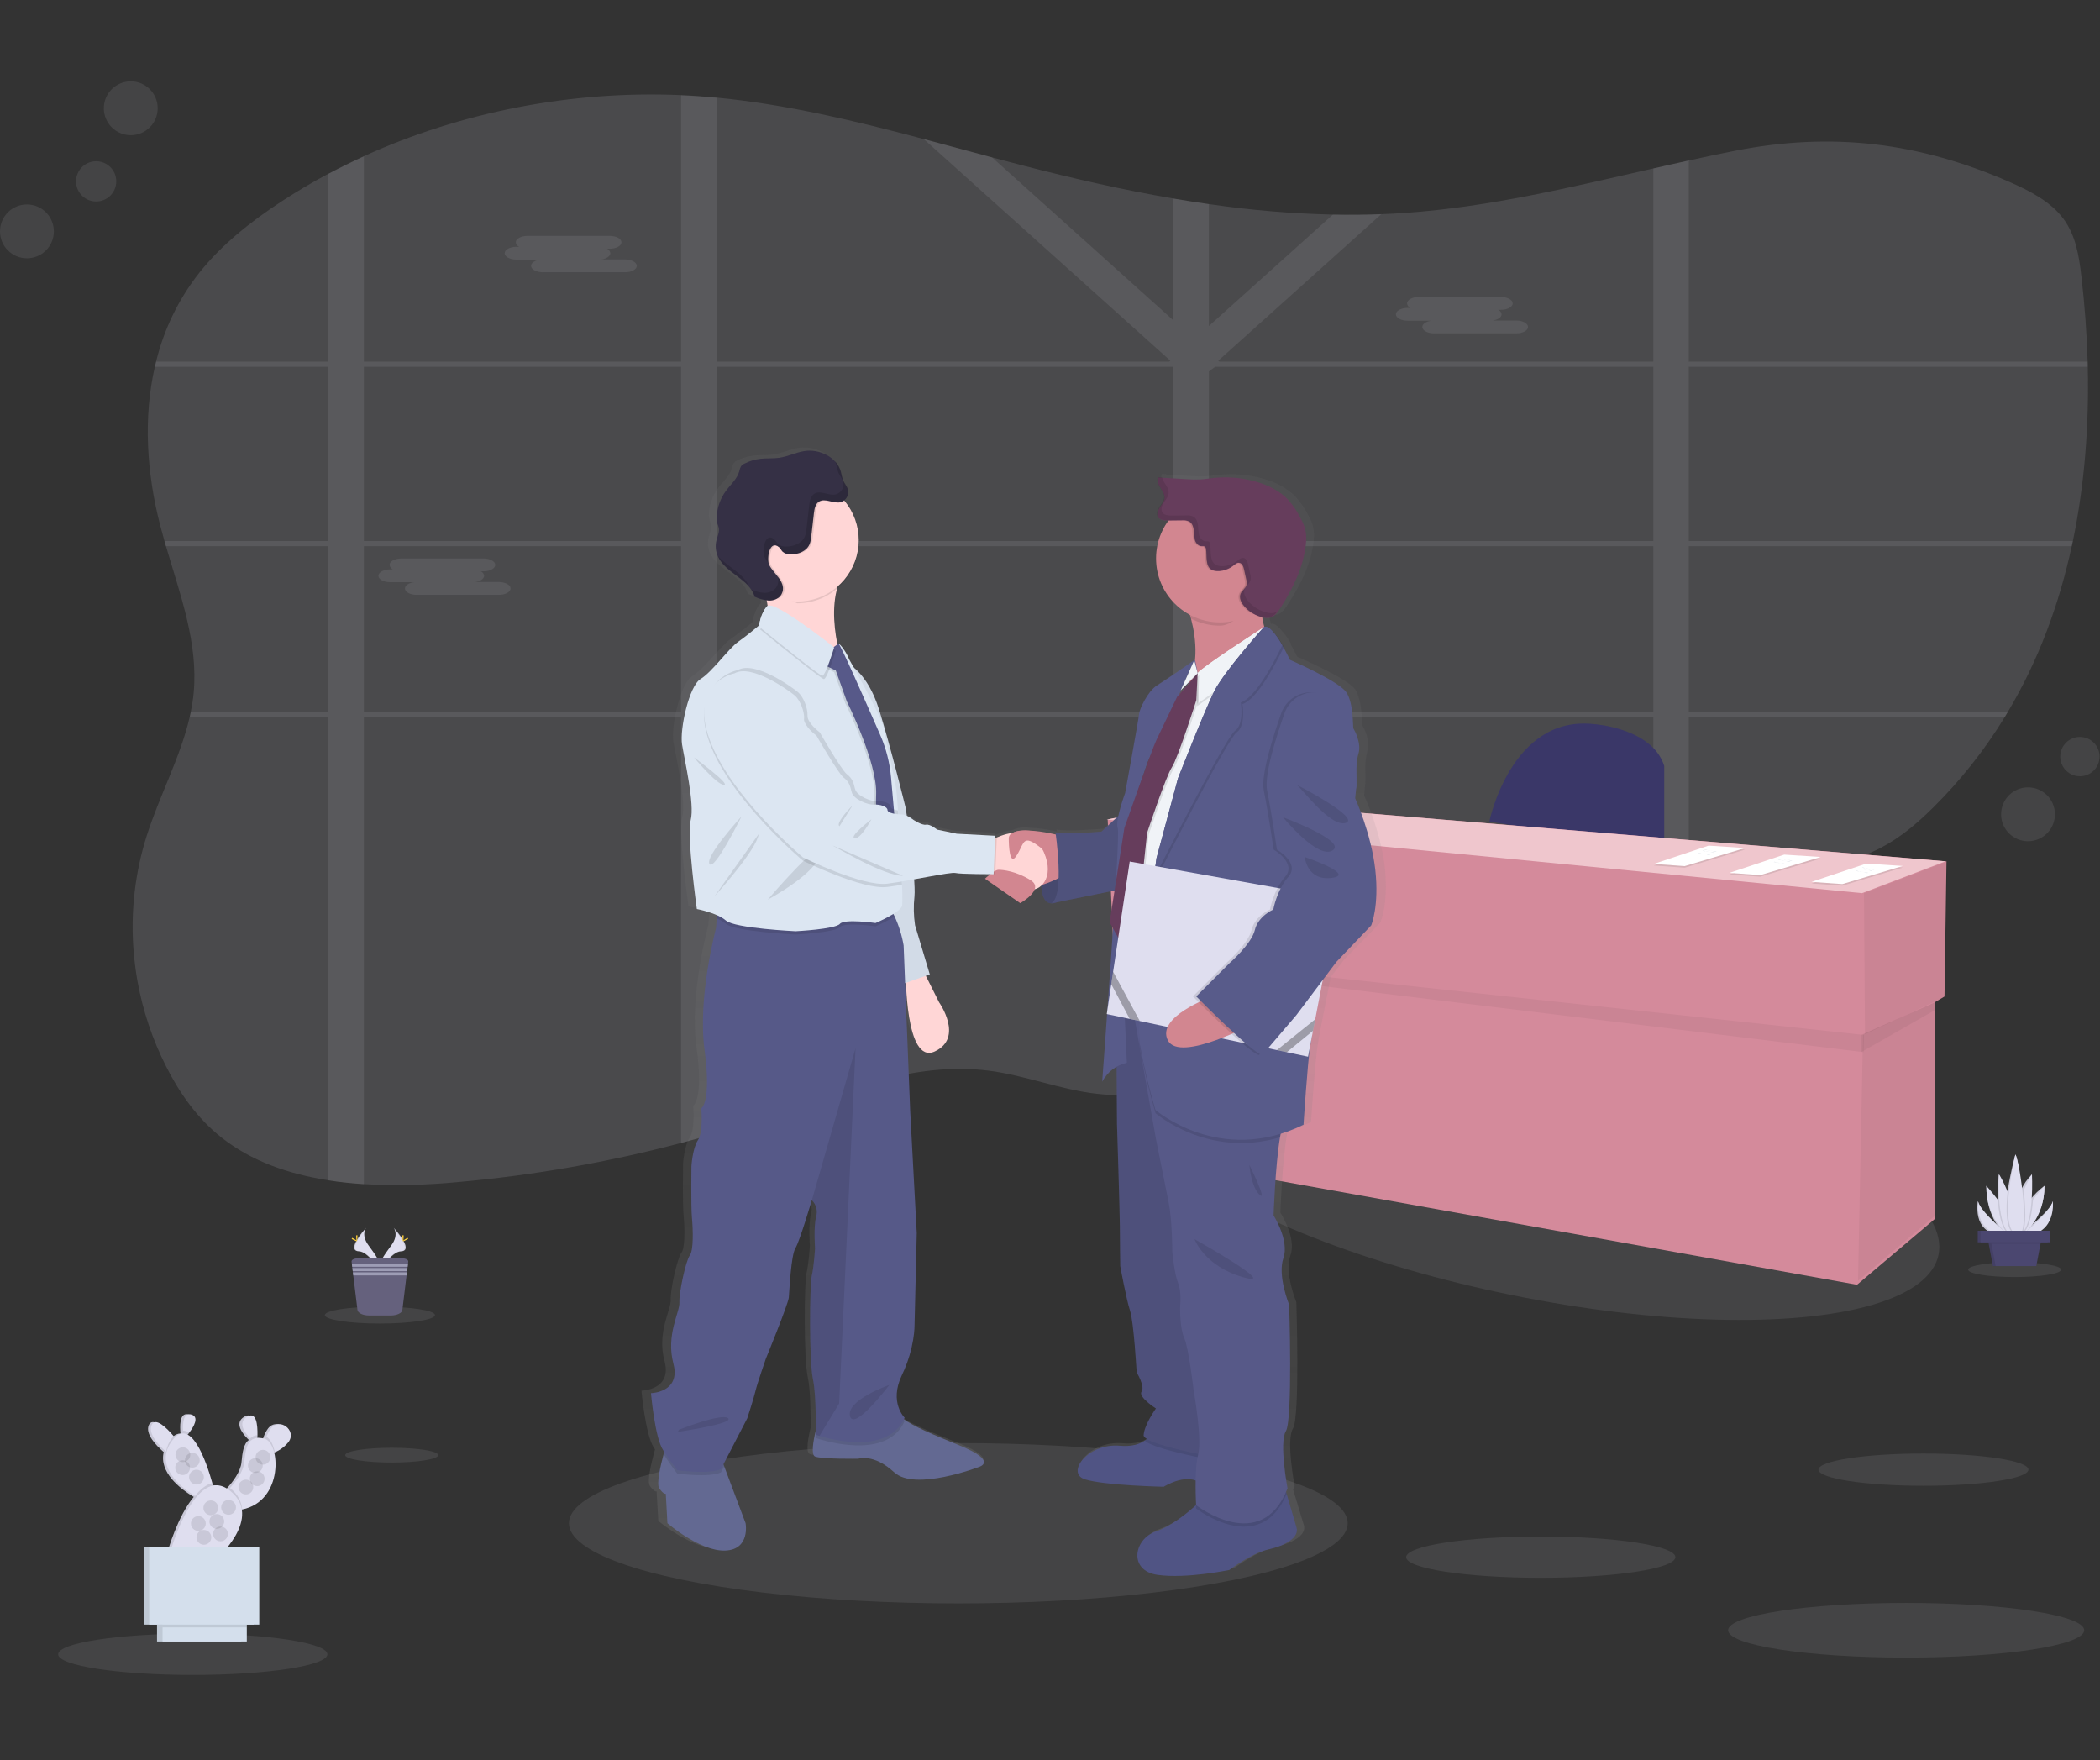 <svg width="284" height="238" viewBox="0 0 284 238" xmlns="http://www.w3.org/2000/svg" xmlns:xlink="http://www.w3.org/1999/xlink"><rect x="0" y="0" width="284" height="238" fill="#333333" stroke="none"/><title>visuel presta service spationaute agence web</title><desc>Created with Sketch.</desc><defs><linearGradient x1="50.006%" y1="100.001%" x2="50.006%" y2="-.003%" id="linearGradient-1"><stop stop-color="gray" stop-opacity=".25" offset="0"/><stop stop-color="gray" stop-opacity=".12" offset="54%"/><stop stop-color="gray" stop-opacity=".1" offset="100%"/></linearGradient></defs><g id="visuel-presta-service-spationaute-agence-web" stroke="none" stroke-width="1" fill="none" fill-rule="evenodd"><g id="undraw_business_deal_cpi9" transform="translate(0, 11)"><path d="M280.33 62.16C280.281 62.392 280.234 62.623 280.18 62.852 278.473 70.719 275.685 78.3 271.54 85.262 271.402 85.494 271.264 85.725 271.124 85.957 268.39 90.436 265.119 94.565 261.384 98.25 259.319 100.289 257.067 102.227 254.388 103.624 250.635 105.585 246.248 106.38 241.936 107.031 237.457 107.709 232.916 108.276 228.389 108.887 226.78 109.101 225.18 109.327 223.59 109.566 219.216 110.214 214.873 110.963 210.633 111.956 205.393 113.181 200.314 114.786 195.515 117.043 195.132 117.217 194.753 117.401 194.379 117.595 194.004 117.782 193.627 117.972 193.258 118.164 192.889 118.357 192.524 118.549 192.163 118.747 191.976 118.848 191.788 118.95 191.604 119.056 191.419 119.163 191.237 119.257 191.058 119.361 190.517 119.662 189.986 119.972 189.456 120.284L189.435 120.297C189.084 120.502 188.738 120.713 188.394 120.924 186.434 122.115 184.514 123.358 182.595 124.609L181.388 125.389 179.518 126.598C179.154 126.835 178.782 127.072 178.415 127.306 178.155 127.478 177.895 127.649 177.612 127.826 176.249 128.684 174.868 129.527 173.451 130.331 173.115 130.523 172.777 130.715 172.436 130.903 169.573 132.5 166.578 133.851 163.485 134.939L163.443 134.955C161.887 135.497 160.299 135.946 158.689 136.297 157.76 136.499 156.829 136.666 155.888 136.793 153.371 137.15 150.819 137.186 148.294 136.9 143.334 136.325 138.687 134.421 133.73 133.779 123.524 132.479 113.613 136.668 104.016 139.951 101.657 140.757 99.279 141.512 96.885 142.216 95.293 142.687 93.697 143.131 92.087 143.56 82.224 146.166 72.157 147.932 61.996 148.837 57.749 149.254 53.476 149.348 49.214 149.121 47.593 149.022 45.991 148.861 44.418 148.601 39.034 147.768 34.015 146.023 29.963 142.827 26.645 140.203 24.27 136.783 22.463 133.204 20.612 129.553 19.306 125.65 18.585 121.621 18.486 121.072 18.398 120.521 18.325 119.969 18.195 119.026 18.098 118.078 18.033 117.124 17.684 112.041 18.29 106.938 19.823 102.079 21.539 96.638 24.4 91.416 25.659 85.933 25.711 85.701 25.76 85.47 25.807 85.239 25.979 84.406 26.107 83.565 26.189 82.719 26.832 75.983 24.369 69.416 22.437 62.828 22.369 62.6 22.301 62.368 22.236 62.137 22.028 61.405 21.829 60.674 21.638 59.944 19.849 52.98 19.352 45.523 20.946 38.571 20.996 38.34 21.056 38.109 21.113 37.88 22.18 33.485 24.187 29.375 26.996 25.83 29.981 22.085 33.901 18.967 38.088 16.229 40.128 14.894 42.238 13.646 44.418 12.486 45.978 11.654 47.577 10.866 49.214 10.122 62.334 4.14 77.302 1.22 92.102 1.865 92.883 1.899 93.663 1.94 94.443 1.997 95.223 2.055 96.076 2.122 96.893 2.198 106.427 3.123 115.704 5.358 124.916 7.8 128.003 8.619 131.085 9.459 134.164 10.283 135.535 10.647 136.903 11.012 138.273 11.365 144.986 13.1 151.797 14.671 158.694 15.844 160.291 16.119 161.89 16.371 163.49 16.598 169.046 17.414 174.647 17.89 180.262 18.02 182.445 18.064 184.629 18.045 186.813 17.963 187.916 17.923 189.02 17.864 190.124 17.784 201.528 16.98 212.55 14.291 223.59 11.779 225.187 11.415 226.786 11.056 228.389 10.702 230.49 10.239 232.591 9.792 234.703 9.378 247.845 6.796 259.558 8.281 271.777 13.61 274.554 14.819 277.329 16.281 279.03 18.551 280.731 20.821 281.157 23.609 281.475 26.301 281.925 30.135 282.218 34.018 282.33 37.921 282.33 38.15 282.33 38.382 282.346 38.613 282.523 46.498 281.935 54.459 280.33 62.16z" id="Path" fill="#dfdeef" opacity=".136"/><path d="M193.159 85.262H192.301V85.569 85.957H193.273L193.159 85.262zm-9.735.0C183.423 85.268 183.423 85.275 183.424 85.281 183.401 85.47 183.375 85.66 183.349 85.853V85.905 85.957H190.787V85.915L191.307 85.262H183.424zM163.49 85.262V62.852H172.046C171.955 62.792 171.862 62.73 171.765 62.672L171.641 62.592 171.479 62.493C171.386 62.438 171.292 62.384 171.193 62.332 171.094 62.28 171.035 62.243 170.951 62.199L170.894 62.168H170.881 163.49V60.933L163.29 61.011 163.079 61.109H163.063L163.019 61.133 162.886 61.203 162.754 61.273C162.624 61.343 162.494 61.422 162.364 61.502L162.239 61.585 161.979 61.752C161.643 61.975 161.313 62.21 160.972 62.428 160.887 62.483 160.801 62.537 160.712 62.587 160.528 62.696 160.338 62.8 160.143 62.894 160.059 62.935 159.979 62.972 159.883 63.005L159.742 63.06 159.612 63.104C159.307 63.21 158.994 63.292 158.676 63.349V85.257H145.846C145.846 85.283 145.865 85.304 145.872 85.33 145.943 85.538 146.013 85.744 146.081 85.952H158.694V109.972c.066.0.131.0.195.0L159.115 109.985 159.524 110.008 160.177 110.086 160.476 110.115 160.801 110.149H160.85L161.425 110.219 161.547 110.235 161.825 110.274 162.223 110.331 163.178 110.289 163.308 110.313C163.36 110.313 163.414 110.328 163.469 110.339V85.957H183.323V85.905 85.853C183.349 85.66 183.375 85.47 183.398 85.281 183.397 85.275 183.397 85.268 183.398 85.262H163.49zm29.669.0H192.301V85.569 85.957H193.273L193.159 85.262zM182.889 85.262C182.858 85.494 182.829 85.725 182.798 85.957H191.091L191.656 85.262H182.889zm-19.399.0V62.852H172.046C171.955 62.792 171.862 62.73 171.765 62.672L171.641 62.592 171.479 62.493C171.386 62.438 171.292 62.384 171.193 62.332 171.094 62.28 171.035 62.243 170.951 62.199L170.894 62.168H170.876 163.49V60.933L163.29 61.011 163.079 61.109H163.063L163.019 61.133 162.886 61.203 162.754 61.273C162.624 61.343 162.494 61.422 162.364 61.502L162.239 61.585 161.979 61.752C161.643 61.975 161.313 62.21 160.972 62.428 160.887 62.483 160.801 62.537 160.712 62.587 160.528 62.696 160.338 62.8 160.143 62.894 160.059 62.935 159.979 62.972 159.883 63.005L159.742 63.06 159.612 63.104C159.307 63.21 158.994 63.292 158.676 63.349V85.257H145.846C145.846 85.283 145.865 85.304 145.872 85.33 145.943 85.535 146.016 85.744 146.083 85.952H158.694V109.969H158.889L159.115 109.982 159.524 110.006 160.177 110.086 160.476 110.115 160.801 110.149H160.85L161.425 110.219 161.547 110.235 161.825 110.274 162.223 110.331 163.178 110.289 163.308 110.313C163.36 110.313 163.414 110.328 163.469 110.339V85.957H182.803C182.834 85.725 182.863 85.494 182.894 85.262H163.49zM228.389 38.595H282.346C282.346 38.363 282.346 38.132 282.33 37.903H228.389V10.694C226.786 11.041 225.187 11.4 223.59 11.771V37.903h-58.683L164.759 37.77 164.983 37.573 186.811 17.958C184.626 18.041 182.442 18.06 180.259 18.015L163.487 33.084V16.598C161.885 16.371 160.287 16.119 158.692 15.844V32.325L134.169 10.283C131.09 9.459 128.008 8.619 124.921 7.8L158.27 37.77 158.122 37.903H96.901V2.221C96.084 2.145 95.267 2.078 94.451 2.021 93.671 1.964 92.89 1.922 92.11 1.888V37.903H49.214V10.145C47.594 10.888 45.996 11.676 44.418 12.51V37.903H21.113C21.056 38.132 20.996 38.363 20.946 38.595H44.418V62.16H22.236C22.301 62.392 22.369 62.623 22.437 62.852H44.418V85.262H25.807C25.76 85.493 25.711 85.724 25.659 85.957H44.418V148.616C45.978 148.858 47.593 149.027 49.214 149.136V85.957H92.102V143.571C93.712 143.142 95.309 142.697 96.901 142.226V85.957H158.694V136.294C160.304 135.943 161.892 135.495 163.448 134.952L163.49 134.936V85.957H223.59V109.566C225.185 109.332 226.785 109.108 228.389 108.893V85.957H271.124C271.264 85.725 271.402 85.494 271.54 85.262H228.389V62.852H280.18C280.234 62.623 280.281 62.392 280.33 62.16H228.389V38.595zm-179.175.0H92.102V62.16H49.214V38.595zM49.214 85.262V62.852H92.102V85.262H49.214zM96.901 38.595H158.694V62.16H96.901V38.595zM96.901 85.262V62.852H158.694V85.262H96.901zm126.689.0H163.49V62.852H223.59V85.262zm0-23.102H163.49V39.227L164.332 38.595H223.59V62.16zM183.424 85.262C183.423 85.268 183.423 85.275 183.424 85.281 183.401 85.47 183.375 85.66 183.349 85.853V85.905 85.957H190.787V85.915L191.307 85.262H183.424zm9.735.0H192.301V85.569 85.957H193.273L193.159 85.262zm-29.669.0V62.852H172.046C171.955 62.792 171.862 62.73 171.765 62.672L171.641 62.592 171.479 62.493C171.386 62.438 171.292 62.384 171.193 62.332 171.094 62.28 171.035 62.243 170.951 62.199L170.894 62.168H170.881 163.49V60.933L163.29 61.011 163.079 61.109H163.063L163.019 61.133 162.886 61.203 162.754 61.273C162.624 61.343 162.494 61.422 162.364 61.502L162.239 61.585 161.979 61.752C161.643 61.975 161.313 62.21 160.972 62.428 160.887 62.483 160.801 62.537 160.712 62.587 160.528 62.696 160.338 62.8 160.143 62.894 160.059 62.935 159.979 62.972 159.883 63.005L159.742 63.06 159.612 63.104C159.307 63.21 158.994 63.292 158.676 63.349V85.257H145.846C145.846 85.283 145.865 85.304 145.872 85.33 145.943 85.538 146.013 85.744 146.081 85.952H158.694V109.972c.066.0.131.0.195.0L159.115 109.985 159.524 110.008 160.177 110.086 160.476 110.115 160.801 110.149H160.85L161.425 110.219 161.547 110.235 161.825 110.274 162.223 110.331 163.178 110.289 163.308 110.313C163.36 110.313 163.414 110.328 163.469 110.339V85.957H183.323V85.905 85.853C183.349 85.66 183.375 85.47 183.398 85.281 183.397 85.275 183.397 85.268 183.398 85.262H163.49z" id="Shape" fill="#dfdeef" fill-rule="nonzero" opacity=".1"/><path d="M69.835 22.372H70.207C69.957 22.266 69.783 22.035 69.752 21.766 69.752 21.287 70.467 20.897 71.341 20.897H82.461C83.335 20.897 84.048 21.287 84.048 21.766 84.048 22.241 83.335 22.634 82.461 22.634H82.09C82.339 22.738 82.514 22.969 82.545 23.238 82.545 23.646 82.025 23.989 81.33 24.08H84.532C85.403 24.08 86.118 24.47 86.118 24.949 86.118 25.427 85.403 25.817 84.532 25.817H73.408C72.537 25.817 71.822 25.425 71.822 24.949 71.822 24.541 72.342 24.2 73.036 24.106H69.835C68.961 24.106 68.248 23.716 68.248 23.238 68.248 22.759 68.961 22.372 69.835 22.372z" id="Path" fill="#dfdeef" opacity=".1"/><path d="M190.363 30.634H190.735C190.487 30.528 190.314 30.297 190.283 30.028 190.283 29.55 190.995 29.159 191.869 29.159H202.99C203.864 29.159 204.579 29.55 204.579 30.028 204.579 30.504 203.864 30.894 202.99 30.894H202.62C202.869 31 203.042 31.232 203.073 31.5 203.073 31.908 202.553 32.252 201.858 32.343H205.06C205.934 32.343 206.646 32.733 206.646 33.211 206.646 33.69 205.934 34.08 205.06 34.08H193.939C193.065 34.08 192.35 33.687 192.35 33.211 192.35 32.803 192.87 32.46 193.565 32.369H190.363C189.492 32.369 188.777 31.979 188.777 31.5 188.777 31.022 189.492 30.634 190.363 30.634z" id="Path" fill="#dfdeef" opacity=".1"/><path d="M52.766 65.994H53.136C52.887 65.888 52.714 65.656 52.683 65.388 52.683 64.912 53.398 64.519 54.269 64.519H65.393C66.264 64.519 66.979 64.912 66.979 65.388 66.979 65.866 66.264 66.256 65.393 66.256H65.021C65.27 66.36 65.443 66.591 65.473 66.86 65.473 67.268 64.953 67.611 64.259 67.702H67.46C68.334 67.702 69.049 68.095 69.049 68.571 69.049 69.047 68.334 69.44 67.46 69.44H56.35C55.476 69.44 54.764 69.049 54.764 68.571 54.764 68.165 55.284 67.822 55.978 67.728H52.766C51.892 67.728 51.177 67.338 51.177 66.86 51.177 66.381 51.903 65.994 52.766 65.994z" id="Path" fill="#dfdeef" opacity=".1"/><ellipse id="Oval" fill="#dfdeef" opacity=".1" transform="translate(207.695, 147.54) rotate(-78.45) translate(-207.695, -147.54)" cx="207.695" cy="147.54" rx="16.894" ry="55.596"/><path d="M201.414 100.097C201.414 100.097 204.371 85.582 215.661 86.927 215.661 86.927 223.463 87.463 225.067 92.57V103.86L201.414 100.097z" id="Path" fill="#3a3768"/><path id="Path" fill="#d48a9b" d="M263.241 105.475 162.704 97.14 149.802 99.829 150.608 117.839 151.487 117.946 152.489 144.991 251.142 162.73 261.628 153.859V124.541L262.97 123.753z"/><path id="Path" fill="#000" opacity=".05" d="M263.376 105.475 263.106 123.753 252.219 128.861 252.084 109.774z"/><path id="Path" fill="#000" opacity=".05" d="M261.628 124.559 261.761 153.324 251.278 162.195 251.951 128.861z"/><path id="Path" fill="#000" opacity=".05" d="M151.623 119.023 252.032 131.275 252.084 128.95 151.547 118.107z"/><path id="Path" fill="#000" opacity=".05" d="M261.628 125.615V124.559L251.681 128.95V131.28z"/><path id="Path" fill="#efc6cd" d="M149.667 99.829 162.569 97.14 263.106 105.475 251.816 109.774z"/><path id="Path" fill="#000" opacity=".1" d="M252.396 105.993 257.329 106.315 249.153 108.763 244.989 108.464z"/><path id="Path" fill="#fff" d="M252.396 105.777 257.329 106.099 249.153 108.549 244.989 108.248z"/><path d="M251.806 106.331C252.001 106.248 252.206 106.406 252.414 106.445 252.534 106.469 252.656 106.445 252.776 106.469 253.017 106.5 253.257 106.661 253.488 106.581" id="Path" fill="#d3dae1"/><path d="M251.551 106.479C251.743 106.396 251.951 106.552 252.159 106.594 252.279 106.614 252.401 106.594 252.521 106.614 252.763 106.648 253.002 106.809 253.233 106.729" id="Path" fill="#d3dae1"/><path d="M250.963 106.776C251.158 106.692 251.366 106.848 251.574 106.888 251.691 106.911 251.816 106.888 251.933 106.911 252.177 106.945 252.417 107.106 252.646 107.023" id="Path" fill="#d3dae1"/><path id="Path" fill="#000" opacity=".1" d="M231.07 103.564 236.003 103.889 227.827 106.336 223.663 106.034z"/><path id="Path" fill="#fff" d="M231.07 103.351 236.003 103.673 227.827 106.12 223.663 105.821z"/><path d="M230.48 103.904C230.675 103.821 230.88 103.977 231.088 104.019 231.208 104.04 231.33 104.019 231.45 104.04 231.691 104.074 231.931 104.235 232.162 104.154" id="Path" fill="#d3dae1"/><path d="M230.225 104.053C230.417 103.969 230.625 104.126 230.833 104.165 230.953 104.188 231.075 104.165 231.195 104.188 231.437 104.222 231.676 104.383 231.907 104.3" id="Path" fill="#d3dae1"/><path d="M229.637 104.347C229.832 104.263 230.04 104.422 230.248 104.461 230.365 104.484 230.49 104.461 230.607 104.484 230.851 104.516 231.091 104.679 231.32 104.596" id="Path" fill="#d3dae1"/><path id="Path" fill="#000" opacity=".1" d="M241.299 104.778 246.235 105.101 238.058 107.551 233.892 107.249z"/><path id="Path" fill="#fff" d="M241.299 104.565 246.235 104.888 238.058 107.335 233.892 107.033z"/><path d="M240.708 105.119C240.903 105.036 241.111 105.192 241.319 105.231 241.436 105.254 241.559 105.231 241.678 105.254 241.92 105.285 242.162 105.449 242.391 105.366" id="Path" fill="#d3dae1"/><path d="M240.453 105.265C240.648 105.181 240.856 105.34 241.065 105.379 241.182 105.402 241.304 105.379 241.423 105.402 241.665 105.434 241.907 105.598 242.136 105.514" id="Path" fill="#d3dae1"/><path d="M239.868 105.561C240.061 105.478 240.269 105.634 240.477 105.676 240.596 105.696 240.719 105.676 240.838 105.696 241.08 105.73 241.319 105.891 241.551 105.811" id="Path" fill="#d3dae1"/><ellipse id="Oval" fill="#dfdeef" opacity=".1" cx="129.6" cy="194.977" rx="52.66" ry="10.84"/><path d="M187.266 106.209C186.704 101.273 184.48 96.563 184.48 96.563L184.649 94.898C184.649 94.898 184.686 94.066 184.631 92.818 184.637 92.038 184.739 91.262 184.935 90.508 185.391 89.065 184.366 87.291 184.252 87.127 184.137 86.963 184.309 83.798 183.284 82.246 182.259 80.693 175.435 77.806 175.435 77.806 175.435 77.806 175.068 77.039 174.551 76.142L174.598 76.051C174.174 75.282 173.649 74.575 173.037 73.947 172.618 73.499 172.215 73.244 171.89 73.369 171.758 72.938 171.657 72.497 171.589 72.051 171.656 72.069 171.726 72.087 171.794 72.1 172.076 72.165 172.368 72.173 172.652 72.121 173.287 71.978 173.708 71.408 174.062 70.873 175.825 68.194 177.344 65.255 177.653 62.085 177.737 61.438 177.706 60.781 177.562 60.145 177.416 59.65 177.212 59.174 176.954 58.727 176.498 57.81 175.921 56.959 175.237 56.197 174.023 54.917 172.348 54.134 170.626 53.671 168.687 53.15 166.666 52.999 164.671 53.227 164.15 53.286 163.63 53.372 163.11 53.406 162.45 53.435 161.789 53.424 161.131 53.372L157.727 53.175 157.711 53.123 157.144 53.089C156.92 53.533 157.144 54.061 157.422 54.478 157.701 54.894 158.021 55.328 157.997 55.82 157.974 56.311 157.617 56.706 157.339 57.12 157.061 57.533 156.85 58.074 157.128 58.48 157.168 58.536 157.214 58.587 157.266 58.631 157.56 58.935 158.073 58.969 158.517 58.964H158.595C157.475 60.439 156.87 62.24 156.871 64.092 156.886 67.319 158.702 70.267 161.576 71.733 161.625 71.902 161.675 72.077 161.721 72.254 162.237 74.08 162.422 75.985 162.268 77.876L162.208 78.006 162.171 77.869C162.171 77.869 158.161 80.589 156.97 81.309 155.779 82.03 154.582 84.472 154.525 85.138 154.468 85.803 152.59 95.845 152.59 95.845 152.209 96.856 151.894 97.892 151.649 98.945L149.253 101.049C149.253 101.049 144.312 101.494 142.882 101.161L142.923 101.436C141.662 101.148 140.377 100.974 139.085 100.916 138.379 100.825 137.661 100.921 137.004 101.195L136.955 101.218 136.916 101.236C136.163 101.339 135.427 101.546 134.731 101.85 134.648 101.884 134.572 101.918 134.499 101.951L134.515 101.611 129.168 101.335 126.437 100.781C126.437 100.781 125.47 100.001 124.9 100.115 124.331 100.23 123.137 99.449 123.137 99.449 122.865 99.236 122.57 99.053 122.258 98.903 122.167 98.274 122.11 97.892 122.11 97.892 122.11 97.892 119.985 89.46 118.393 84.503 117.327 81.192 115.792 79.562 114.887 78.852 114.484 78.149 114.219 77.697 114.219 77.697 114.045 77.088 113.088 75.718 112.843 75.684 112.804 75.622 112.776 75.59 112.76 75.59 112.708 75.585 112.655 75.593 112.607 75.614 112.159 73.387 111.899 70.597 112.583 68.165 114.479 66.607 115.58 64.284 115.584 61.83c0-.036.0-.073.0-.109.0-.036.0-.075.0-.112C115.584 59.676 114.899 57.806 113.652 56.329L113.564 56.23C113.587 56.214 113.61 56.195 113.631 56.176 114.029 55.853 114.218 55.338 114.123 54.834 114.006 54.335 113.616 53.942 113.415 53.468 113.295 53.104 113.199 52.732 113.127 52.355 112.973 51.82 112.692 51.33 112.307 50.928L112.346 51.032C111.327 49.885 109.574 49.315 107.995 49.57 106.822 49.757 105.73 50.303 104.552 50.472 103.707 50.592 102.846 50.514 101.996 50.6 101.206 50.681 100.438 50.903 99.728 51.255 99.542 51.334 99.377 51.455 99.247 51.609 99.126 51.815 99.044 52.041 99.007 52.277 98.719 53.331 97.803 54.082 97.14 54.961 96.382 55.966 95.944 57.174 95.881 58.431 95.855 58.75 95.886 59.071 95.972 59.38 96.029 59.565 96.118 59.739 96.159 59.926 96.29 60.498 95.99 61.068 95.845 61.635 95.661 62.358 95.726 63.122 96.029 63.804 97.057 66.103 100.43 66.87 101.132 69.284 101.669 69.53 102.237 69.705 102.82 69.804 102.867 70.043 102.908 70.285 102.942 70.529 102.926 70.536 102.912 70.545 102.898 70.555 101.988 71.442 101.761 73.156 101.761 73.156L101.652 73.244C101.28 73.551 100.009 74.581 98.859 75.374 97.494 76.318 95.218 79.481 93.626 80.425 92.035 81.369 90.724 87.187 91.067 89.301 91.411 91.416 92.831 97.345 92.261 99.509 91.691 101.673 93.114 111.548 93.114 111.548 94.069 111.73 95.003 112.007 95.902 112.375L95.873 112.807 95.788 114.107C95.788 114.107 93.21 123.428 94.196 130.604 95.182 137.779 93.741 138.518 93.741 138.518 93.741 138.518 94.042 141.698 93.286 142.809 92.529 143.919 92.375 146.359 92.375 146.359 92.375 146.359 92.3 151.833 92.451 153.381 92.602 154.928 92.677 157.747 92.147 158.413 91.616 159.079 90.63 163.44 90.706 164.772 90.781 166.104 88.81 169.139 89.871 173.058 90.932 176.977 86.75 177.053 86.75 177.053 86.75 177.053 87.283 183.034 88.42 184.746L88.586 184.99C88.558 185.089 88.529 185.193 88.498 185.305 88.069 186.865 87.481 189.328 87.889 189.924 88.495 190.813 88.799 190.662 88.799 190.662L89.026 194.657C89.026 194.657 93.577 198.504 97.067 198.358 100.557 198.212 99.873 194.657 99.873 194.657L96.901 186.948 96.799 186.688 100.102 180.447C100.102 180.447 101.012 177.711 101.239 176.748 101.465 175.786 102.7 172.377 102.7 172.377 102.7 172.377 105.821 164.98 105.886 164.091 105.951 163.201 106.191 158.398 106.796 157.433 107.402 156.468 109.072 150.931 109.072 150.931L109.114 150.967C109.691 151.534 109.909 152.373 109.681 153.149 109.298 154.554 109.527 157.438 109.527 157.438 109.527 157.438 109.376 159.88 109.072 161.139 108.768 162.398 108.695 172.678 109.226 175.118 109.649 177.071 109.636 180.728 109.616 182.111 109.259 183.581 108.947 185.406 109.527 185.622 110.516 185.994 115.522 185.919 115.522 185.919 115.522 185.919 117.644 185.177 120.528 187.768 123.413 190.358 132.284 187.029 132.284 187.029 132.284 187.029 135.014 186.288 129.628 184.145 125.87 182.649 123.444 181.653 121.857 180.587 121.894 180.517 121.933 180.447 121.967 180.371 121.967 180.371 119.766 178.291 121.587 174.603 123.407 170.915 123.332 167.797 123.332 167.797L123.636 155.368 122.726 138.869 122.021 121.553 122.146 121.511C122.266 124.695 122.887 132.273 126.141 130.804 130.237 128.955 126.747 124.146 126.747 124.146L124.908 120.562 125.457 120.375 123.4 113.727C123.202 112.43 123.176 111.112 123.322 109.808 123.362 109.045 123.347 108.28 123.275 107.519 125.969 107.049 128.549 106.549 129.012 106.664 129.558 106.796 132.614 106.822 133.815 106.828 133.423 107.135 133.108 107.439 133.108 107.439L138 110.731C138 110.731 139.659 109.824 140.005 108.861 140.346 108.775 140.66 108.608 140.921 108.373 140.973 109.509 141.274 110.739 142.325 110.768 142.588 110.773 142.849 110.722 143.09 110.617L151.09 109.033 150.403 113.322 150.882 114.172C150.64 117.79 150.361 121.631 150.117 125.009L150.005 125.748 150.062 125.761C149.683 130.962 149.378 134.903 149.378 134.903 149.826 134.049 150.522 133.35 151.373 132.897L151.425 140.616C151.425 140.616 151.826 152.822 151.826 154.486 151.826 156.151 151.88 159.867 151.88 159.867 151.88 159.867 152.736 164.416 153.246 165.914 153.755 167.412 154.156 174.236 154.156 174.236 154.156 174.236 155.352 176.122 154.84 176.837 154.327 177.552 156.832 179.11 156.832 179.11 156.832 179.11 155.238 181.274 155.123 182.717 155.11 182.884 155.274 183.06 155.571 183.237 155.477 183.313 155.381 183.388 155.274 183.461 154.536 183.955 153.454 184.298 151.826 184.158 147.386 183.768 144.257 187.874 146.988 188.707 149.719 189.539 157.911 189.705 157.911 189.705 157.911 189.705 160.392 188.158 162.333 188.855 162.304 190.483 162.385 191.976 162.398 192.173L162.374 192.192C161.214 193.232 158.993 195.021 156.824 195.752 153.703 196.805 153.012 201.078 157.05 201.632 161.089 202.186 167.006 200.966 167.006 200.966 167.006 200.966 170.078 198.693 172.41 198.194 174.743 197.695 176.735 196.584 176.337 195.253 176.077 194.402 175.409 192.173 174.956 190.675 174.93 190.585 174.904 190.498 174.878 190.415 174.949 190.259 175.019 190.098 175.084 189.932 175.084 189.932 173.89 183.718 174.858 182.166 175.825 180.613 175.313 165.076 175.313 165.076 175.313 165.076 173.661 161.139 174.517 158.754 175.373 156.369 173.152 152.983 173.152 152.983 173.152 152.983 173.393 146.198 174.044 142.416 174.073 142.255 174.102 142.099 174.129 141.948 175.218 141.625 176.279 141.215 177.302 140.723 177.302 140.723 177.872 132.177 178.213 130.237 178.246 130.055 178.293 129.761 178.35 129.379L178.611 128.008 178.917 126.448 179.958 121.129 181.835 118.7 186.673 113.759C186.673 113.759 187.835 111.148 187.266 106.209zM112.666 75.694 112.63 75.72C112.624 75.702 112.62 75.682 112.617 75.663 112.632 75.676 112.649 75.686 112.666 75.694zM160.46 81.751 160.273 82.16 160.957 81.478 160.028 82.519 160.34 81.863 160.46 81.751zM155.841 91.296C155.662 91.772 155.469 92.287 155.269 92.823L155.636 91.728 155.841 91.296z" id="Shape" fill="url(#linearGradient-1)" fill-rule="nonzero"/><path d="M140.915 106.856C140.915 106.856 140.278 111.098 142.19 111.153 144.101 111.207 145.378 107.881 145.378 107.881L144.598 105.22 140.915 106.856z" id="Path" fill="#585b8a"/><path d="M140.915 106.856C140.915 106.856 140.278 111.098 142.19 111.153 144.101 111.207 145.378 107.881 145.378 107.881L144.598 105.22 140.915 106.856z" id="Path" fill="#000" opacity=".2"/><path d="M98.1 198.673C94.698 198.821 90.261 194.977 90.261 194.977L90.04 190.985C90.04 190.985 89.746 191.133 89.153 190.246 88.755 189.651 89.327 187.183 89.746 185.63 89.949 184.87 90.115 184.33 90.115 184.33L97.579 186.327 97.936 187.271 100.833 194.974C100.833 194.974 101.499 198.524 98.1 198.673z" id="Path" fill="#636992"/><path d="M132.395 187.365C132.395 187.365 123.748 190.691 120.952 188.103 118.156 185.515 116.073 186.254 116.073 186.254 116.073 186.254 111.194 186.329 110.232 185.958 109.665 185.742 109.972 183.893 110.326 182.421 110.565 181.404 110.825 180.564 110.825 180.564 110.825 180.564 119.324 177.679 120.656 179.453 121.056 179.974 121.534 180.43 122.073 180.806 123.613 181.919 126.018 182.928 129.823 184.48 135.056 186.623 132.395 187.365 132.395 187.365z" id="Path" fill="#636992"/><path d="M124.635 119.8 126.999 124.531C126.999 124.531 130.401 129.337 126.409 131.184 122.416 133.03 122.492 120.541 122.492 120.541L124.635 119.8z" id="Path" fill="#ffd6d6"/><path d="M114.729 78.776C114.729 78.776 117.316 79.96 118.869 84.911 120.422 89.863 122.492 98.292 122.492 98.292 122.492 98.292 123.896 107.826 123.673 110.193 123.53 111.496 123.556 112.813 123.748 114.11L125.743 120.762 121.751 122.167 115.616 98.661 114.729 78.776z" id="Path" fill="#dce6f2"/><path d="M114.729 78.776C114.729 78.776 117.316 79.96 118.869 84.911 120.422 89.863 122.492 98.292 122.492 98.292 122.492 98.292 123.896 107.826 123.673 110.193 123.53 111.496 123.556 112.813 123.748 114.11L125.743 120.762 121.751 122.167 115.616 98.661 114.729 78.776z" id="Path" fill="#000" opacity=".05"/><path d="M97.579 186.329 97.936 187.274 97.499 188.108C95.798 188.847 91.585 188.257 91.585 188.257 91.585 188.257 90.805 187.266 89.738 185.635 89.941 184.876 90.108 184.335 90.108 184.335L97.579 186.329z" id="Path" fill="#000" opacity=".1"/><path d="M122.344 181.154C120.188 186.038 112.859 184.225 110.822 183.614 110.487 183.513 110.302 183.445 110.302 183.445 110.302 183.445 110.315 183.047 110.32 182.421 110.56 181.404 110.82 180.564 110.82 180.564 110.82 180.564 119.319 177.679 120.651 179.453 121.051 179.974 121.529 180.43 122.068 180.806 122.149 180.93 122.242 181.046 122.344 181.154z" id="Path" fill="#000" opacity=".1"/><path d="M121.972 174.946C120.198 178.639 122.344 180.712 122.344 180.712 120.188 185.593 112.859 183.783 110.822 183.17 110.487 183.071 110.302 183.003 110.302 183.003 110.302 183.003 110.451 177.901 109.933 175.461 109.415 173.022 109.488 162.749 109.785 161.492 110.081 160.236 110.227 157.794 110.227 157.794 110.227 157.794 110.006 154.913 110.375 153.508 110.601 152.736 110.39 151.901 109.824 151.329L109.785 151.29C109.785 151.29 108.159 156.835 107.566 157.792 106.973 158.749 106.755 163.557 106.679 164.444 106.604 165.331 103.574 172.725 103.574 172.725 103.574 172.725 102.393 176.124 102.172 177.084 101.951 178.044 101.062 180.782 101.062 180.782L97.499 187.658C95.798 188.397 91.585 187.807 91.585 187.807 91.585 187.807 90.773 186.766 89.663 185.071 88.552 183.375 88.037 177.386 88.037 177.386 88.037 177.386 92.102 177.31 91.067 173.393 90.032 169.477 91.954 166.444 91.881 165.113 91.808 163.781 92.768 159.422 93.286 158.757 93.803 158.091 93.728 155.282 93.58 153.729 93.431 152.177 93.507 146.707 93.507 146.707 93.507 146.707 93.655 144.268 94.394 143.16 95.132 142.052 94.838 138.871 94.838 138.871 94.838 138.871 96.24 138.133 95.28 130.962 94.321 123.792 96.841 114.479 96.841 114.479L96.927 113.179 97.062 111.072C97.062 111.072 118.203 109.741 119.904 111.366 120.349 111.817 120.714 112.34 120.983 112.913 121.565 114.164 121.977 115.488 122.206 116.848L123.093 139.246 123.98 155.729 123.683 168.148C123.683 168.148 123.748 171.248 121.972 174.946z" id="Path" fill="#565988"/><path d="M115.704 130.741 113.486 178.787 110.822 183.167C110.487 183.068 110.302 183.001 110.302 183.001 110.302 183.001 110.451 177.898 109.933 175.458 109.415 173.019 109.488 162.746 109.785 161.49 110.081 160.234 110.227 157.792 110.227 157.792 110.227 157.792 110.006 154.91 110.375 153.506 110.601 152.733 110.39 151.898 109.824 151.326L109.86 151.066 115.704 130.741z" id="Path" fill="#000" opacity=".1"/><path d="M91.814 182.337C91.814 182.337 97.579 180.046 98.466 180.777 99.353 181.508 91.668 182.623 91.668 182.623L91.814 182.337z" id="Path" fill="#000" opacity=".1"/><path d="M120.273 176.275C120.052 176.35 114.435 178.356 114.952 180.488 115.47 182.621 120.273 176.275 120.273 176.275z" id="Path" fill="#000" opacity=".1"/><path d="M102.719 66.914C102.719 66.914 104.601 71.46 103.605 73.791 102.609 76.121 114.359 80.11 114.359 80.11 114.359 80.11 110.924 71.239 114.25 66.248 117.577 61.258 102.719 66.914 102.719 66.914z" id="Path" fill="#ffd6d6"/><path d="M171.518 198.524C169.245 199.024 166.252 201.297 166.252 201.297 166.252 201.297 160.486 202.516 156.548 201.962 152.611 201.409 153.279 197.138 156.327 196.085 158.442 195.357 160.608 193.56 161.74 192.53 162.239 192.069 162.535 191.749 162.535 191.749L173.57 189.531C173.57 189.531 173.75 190.147 173.999 190.998 174.442 192.498 175.094 194.725 175.344 195.572 175.732 196.917 173.791 198.025 171.518 198.524z" id="Path" fill="#505484"/><path d="M168.691 189.986C168.691 189.986 164.033 190.485 162.093 189.378 160.153 188.27 157.381 190.043 157.381 190.043 157.381 190.043 149.396 189.877 146.736 189.045 144.075 188.212 147.123 184.103 151.448 184.499 153.025 184.642 154.091 184.296 154.811 183.802 155.564 183.286 156.088 182.499 156.275 181.607L165.638 182.161 166.938 185.479 168.691 189.986z" id="Path" fill="#505484"/><path d="M167.081 186.993C167.081 186.993 156.2 185.214 154.811 183.802 155.564 183.286 156.088 182.499 156.275 181.607L165.638 182.161 166.938 185.479 167.081 186.993z" id="Path" fill="#000" opacity=".1"/><path d="M150.949 124.736 151.061 140.978C151.061 140.978 151.448 153.175 151.448 154.84 151.448 156.504 151.503 160.216 151.503 160.216 151.503 160.216 152.335 164.762 152.835 166.26 153.334 167.758 153.722 174.582 153.722 174.582 153.722 174.582 154.887 176.468 154.387 177.183 153.888 177.898 156.327 179.456 156.327 179.456 156.327 179.456 154.767 181.62 154.666 183.06 154.564 184.501 167.081 186.548 167.081 186.548L162.205 136.544 158.322 124.016 150.949 124.736z" id="Path" fill="#575988"/><path d="M150.949 124.736 151.061 140.978C151.061 140.978 151.448 153.175 151.448 154.84 151.448 156.504 151.503 160.216 151.503 160.216 151.503 160.216 152.335 164.762 152.835 166.26 153.334 167.758 153.722 174.582 153.722 174.582 153.722 174.582 154.887 176.468 154.387 177.183 153.888 177.898 156.327 179.456 156.327 179.456 156.327 179.456 154.767 181.62 154.666 183.06 154.564 184.501 167.081 186.548 167.081 186.548L162.205 136.544 158.322 124.016 150.949 124.736z" id="Path" fill="#000" opacity=".1"/><path d="M173.999 191.011C170.377 199.648 161.76 192.982 161.76 192.982c0 0 0-.166-.021-.453C162.239 192.069 162.535 191.749 162.535 191.749L173.57 189.531C173.57 189.531 173.75 190.16 173.999 191.011z" id="Path" fill="#000" opacity=".1"/><path d="M174.124 190.264C170.574 199.367 161.76 192.537 161.76 192.537 161.76 192.537 161.482 187.825 162.039 185.664 162.595 183.502 161.427 177.014 161.427 177.014 161.427 177.014 160.762 171.248 160.153 169.919 159.545 168.59 159.599 165.927 159.599 165.706 159.599 165.485 159.82 163.708 159.321 162.489 158.822 161.269 158.541 158.275 158.541 158.275c0 0 0-4.213-.499-6.707L156.322 142.986 153.217 125.41 154.187 125.243 171.568 122.195C171.568 122.195 174.839 138.84 173.729 140.546 173.49 140.921 173.279 141.74 173.105 142.796 172.47 146.572 172.234 153.352 172.234 153.352 172.234 153.352 174.395 156.733 173.565 159.118 172.735 161.503 174.345 165.438 174.345 165.438 174.345 165.438 174.845 180.962 173.901 182.514 172.957 184.067 174.124 190.264 174.124 190.264z" id="Path" fill="#575988"/><path d="M172.46 76.781C172.46 76.781 156.715 87.868 160.262 82.324 162.174 79.338 161.823 75.536 161.074 72.664 160.695 71.204 160.172 69.785 159.513 68.428 159.513 68.428 172.892 62.737 171.118 67.838 170.702 69.026 170.525 70.284 170.598 71.541 170.704 73.43 171.35 75.249 172.46 76.781z" id="Path" fill="#d28690"/><path d="M144.112 102.172C144.112 102.172 137.459 100.25 136.351 102.136 135.243 104.022 136.684 108.159 138.692 108.825 140.7 109.491 145.308 106.57 145.308 106.57L144.112 102.172z" id="Path" fill="#d28690"/><path d="M151.727 98.903 148.954 101.455C148.954 101.455 144.13 101.897 142.744 101.564 142.744 101.564 144.021 110.102 142.19 111.155L153.389 108.882 151.727 98.903z" id="Path" fill="#585b8a"/><path d="M151.727 98.903 148.954 101.455C148.954 101.455 144.13 101.897 142.744 101.564 142.744 101.564 144.021 110.102 142.19 111.155L153.389 108.882 151.727 98.903z" id="Path" fill="#000" opacity=".1"/><path d="M116.133 62.256C116.133 66.853 112.407 70.579 107.811 70.579 103.54 68.527 99.488 66.857 99.488 62.256 99.368 59.207 100.926 56.336 103.548 54.776 106.171 53.215 109.437 53.215 112.06 54.776 114.683 56.336 116.241 59.207 116.12 62.256H116.133z" id="Path" fill="#000" opacity=".1"/><path d="M116.133 62.033C116.136 66.073 113.23 69.53 109.249 70.222 105.268 70.914 101.367 68.641 100.005 64.837 98.644 61.033 100.217 56.8 103.734 54.809 107.25 52.819 111.688 53.647 114.25 56.771 115.465 58.256 116.131 60.114 116.133 62.033z" id="Path" fill="#ffd6d6"/><path d="M120.983 112.921C120.16 113.433 119.298 113.879 118.406 114.258 118.406 114.258 114.193 113.647 113.584 114.367 112.976 115.088 107.603 115.366 107.603 115.366 107.603 115.366 99.397 114.978 98.178 113.925 97.801 113.62 97.381 113.371 96.932 113.186L97.067 111.08C97.067 111.08 118.208 109.748 119.909 111.374 120.352 111.825 120.715 112.349 120.983 112.921z" id="Path" fill="#000" opacity=".1"/><path d="M122.011 111.431C121.844 112.372 118.406 113.813 118.406 113.813 118.406 113.813 114.193 113.205 113.584 113.925 112.976 114.645 107.603 114.924 107.603 114.924 107.603 114.924 99.397 114.534 98.178 113.48 96.958 112.427 94.24 111.92 94.24 111.92 94.24 111.92 92.854 102.053 93.411 99.892 93.967 97.73 92.578 91.795 92.245 89.689 91.912 87.582 93.187 81.762 94.739 80.82 96.292 79.879 98.511 76.716 99.84 75.775 100.96 74.982 102.198 73.954 102.56 73.645L102.667 73.557C102.667 73.557 102.89 71.837 103.777 70.956 104.664 70.074 112.812 76.555 112.812 76.555 112.812 76.555 112.869 77.055 113.423 76.113 113.548 75.902 114.622 77.452 114.809 78.108 114.809 78.108 119.244 85.871 119.522 87.47 119.8 89.07 120.963 94.29 121.184 95.564 121.241 95.892 121.335 97.041 121.444 98.581 121.465 98.882 121.483 99.202 121.506 99.535 121.67 102.089 121.847 105.35 121.954 107.816 121.954 108.097 121.977 108.367 121.985 108.627 122.041 109.561 122.05 110.497 122.011 111.431z" id="Path" fill="#dce6f2"/><path d="M93.858 91.416C93.858 91.416 96.906 95.13 97.905 95.13 98.903 95.13 93.858 91.416 93.858 91.416z" id="Path" fill="#000" opacity=".1"/><path d="M100.279 99.4C100.279 99.4 95.288 104.833 95.954 105.832 96.62 106.83 100.279 99.4 100.279 99.4z" id="Path" fill="#000" opacity=".1"/><path d="M96.62 110.211C96.62 110.211 102.341 103.946 102.602 101.785L96.62 110.211z" id="Path" fill="#000" opacity=".1"/><path d="M103.826 110.653C103.826 110.653 110.425 107.161 110.978 104.388 111.532 101.616 103.826 110.653 103.826 110.653z" id="Path" fill="#000" opacity=".1"/><path d="M112.198 76.948 111.283 79.164 112.807 79.884 114.305 84.071C114.305 84.071 118.435 92.331 118.268 96.628 118.102 100.924 119.017 107.382 119.017 107.382L121.4 106.94 120.276 94.303C120.101 92.346 119.611 90.431 118.825 88.63 116.921 84.272 113.379 76.225 113.155 76.225 112.851 76.225 113.064 76.337 113.064 76.337L112.198 76.948z" id="Path" fill="#000" opacity=".1"/><path d="M112.419 76.724 111.504 78.943 113.03 79.663 114.526 83.85C114.526 83.85 118.656 92.11 118.489 96.407 118.323 100.703 119.238 107.161 119.238 107.161L121.623 106.718 120.497 94.082C120.324 92.125 119.835 90.209 119.049 88.409 117.145 84.048 113.603 76.004 113.382 76.004 113.075 76.004 113.288 76.116 113.288 76.116L112.419 76.724z" id="Path" fill="#575989"/><path d="M139.417 109.306C138.258 109.218 135.475 107.811 134.369 107.226L133.901 106.966 133.959 102.672C134.232 102.511 134.515 102.368 134.806 102.243 136.284 101.598 139.313 100.721 140.832 103.543 142.882 107.327 140.887 109.405 139.417 109.306z" id="Path" fill="#ffd6d6"/><path d="M114.25 56.771C114.131 56.846 114 56.9 113.863 56.93 112.898 57.141 111.8 56.311 110.973 56.844 110.469 57.172 110.352 57.851 110.284 58.449 110.166 59.489 110.048 60.523 109.93 61.549 109.906 61.914 109.829 62.274 109.702 62.618 109.293 63.552 108.172 63.991 107.15 63.975 106.75 64.004 106.354 63.873 106.05 63.611 105.871 63.429 105.774 63.174 105.577 63.008 104.276 61.918 103.881 64.589 104.224 65.349 104.776 66.589 106.734 67.785 105.912 69.362 105.774 69.618 105.564 69.828 105.309 69.968 101.911 68.903 99.567 65.796 99.476 62.237 99.386 58.678 101.569 55.456 104.908 54.22 108.247 52.985 112.003 54.01 114.25 56.771z" id="Path" fill="#000" opacity=".1"/><path d="M105.356 62.998C105.551 63.161 105.65 63.416 105.829 63.598 106.133 63.86 106.529 63.991 106.929 63.962 107.951 63.978 109.072 63.541 109.478 62.602 109.607 62.26 109.685 61.901 109.709 61.536L110.063 58.436C110.131 57.838 110.245 57.159 110.752 56.831 111.579 56.311 112.677 57.128 113.642 56.917 114.363 56.734 114.819 56.021 114.682 55.289 114.57 54.792 114.19 54.4 113.995 53.926 113.877 53.562 113.782 53.192 113.712 52.816 113.173 50.798 110.804 49.664 108.744 50.002 107.6 50.192 106.536 50.738 105.389 50.904 104.568 51.024 103.728 50.946 102.898 51.034 102.127 51.114 101.378 51.335 100.687 51.687 100.506 51.767 100.346 51.888 100.219 52.041 100.101 52.247 100.022 52.472 99.985 52.706 99.707 53.747 98.812 54.514 98.165 55.39 97.424 56.399 96.995 57.602 96.932 58.852 96.906 59.171 96.936 59.492 97.02 59.801 97.075 59.983 97.161 60.16 97.202 60.347 97.33 60.917 97.039 61.487 96.895 62.053 96.718 62.777 96.782 63.539 97.078 64.222 98.076 66.519 101.366 67.286 102.05 69.697 102.658 69.988 103.314 70.165 103.985 70.217 104.656 70.23 105.379 69.942 105.691 69.346 106.51 67.785 104.555 66.574 104.003 65.336 103.657 64.574 104.045 61.905 105.356 62.998z" id="Path" fill="#353045"/><path d="M171.131 67.838C170.715 69.026 170.538 70.284 170.611 71.541 170.21 71.882 169.773 70.862 169.31 71.125 168.041 71.858 166.574 73.603 165.003 73.603 163.641 73.604 162.298 73.282 161.084 72.664 160.706 71.204 160.183 69.785 159.524 68.428 159.524 68.428 172.905 62.737 171.131 67.838z" id="Path" fill="#000" opacity=".1"/><path d="M173.643 64.511C173.643 69.288 169.77 73.161 164.993 73.161 160.216 73.161 156.343 69.288 156.343 64.511 156.343 59.734 160.216 55.861 164.993 55.861 167.287 55.86 169.488 56.772 171.11 58.394 172.733 60.016 173.644 62.217 173.643 64.511z" id="Path" fill="#d28690"/><path d="M173.274 78.703C173.274 78.703 171.646 80.477 171.425 80.623 171.204 80.768 166.483 100.648 166.4 100.88 166.317 101.111 160.78 119.062 160.78 119.062L151.909 123.423 152.65 101.468 159.152 83.361C159.152 83.361 161.297 80.922 161.961 80.035 162.624 79.148 170.905 73.824 170.905 73.824L172.319 76.74 173.274 78.703z" id="Path" fill="#f0f3f7"/><path d="M172.101 77.185 161.901 84.487 161.737 80.477C162.403 79.59 170.681 74.269 170.681 74.269L172.101 77.185z" id="Path" fill="#000" opacity=".1"/><path d="M172.322 76.74 162.122 84.043 161.963 80.035C162.629 79.145 170.907 73.824 170.907 73.824L172.322 76.74z" id="Path" fill="#f0f3f7"/><path d="M161.623 78.251 161.963 80.035 159.682 82.352 161.503 78.277C161.503 78.277 157.602 80.995 156.431 81.715 155.261 82.435 154.091 84.875 154.047 85.541 154.002 86.206 152.161 96.24 152.161 96.24 152.161 96.24 150.775 99.954 151.165 101.007 151.555 102.061 149.058 135.269 149.058 135.269 149.734 133.964 150.956 133.027 152.393 132.713L151.503 113.088C151.503 113.088 152.585 100.032 152.64 99.866 152.694 99.699 155.162 92.131 155.162 92.131L161.623 78.251z" id="Path" fill="#585b8a"/><path d="M162.187 80.256 162.01 83.897C162.01 83.897 159.542 91.686 158.712 92.961 157.883 94.235 155.357 101.832 155.357 101.832L153.935 115.028 151.495 116.138 150.294 113.925 152.291 101.182C152.291 101.182 156.06 90.427 156.616 89.317L159.396 83.46 162.187 80.256z" id="Path" fill="#000" opacity=".1"/><path d="M161.963 80.035 161.789 83.676C161.789 83.676 159.321 91.465 158.489 92.74 157.656 94.014 155.136 101.611 155.136 101.611L153.722 114.804 151.282 115.912 150.062 113.696 152.06 100.953C152.06 100.953 155.828 90.196 156.382 89.088L159.183 83.239 161.963 80.035z" id="Path" fill="#663d5c"/><path d="M133.21 107.826 137.977 111.127C137.977 111.127 141.339 109.241 139.381 108.021 137.423 106.802 135.685 106.617 135.056 106.617 134.427 106.617 133.21 107.826 133.21 107.826z" id="Path" fill="#d28690"/><path d="M136.77 101.725C136.554 101.86 136.423 102.097 136.424 102.352 136.424 103.364 136.538 106.042 137.386 104.833 138.427 103.353 138.237 102.024 139.826 102.984 140.813 103.599 141.678 104.393 142.375 105.324L141.932 102.146C141.932 102.146 138.666 100.534 136.77 101.725z" id="Path" fill="#d28690"/><path d="M173.734 140.536C173.495 140.91 173.284 141.73 173.11 142.785 163.388 145.701 156.275 139.537 156.275 139.537 155.415 136.621 154.712 133.66 154.169 130.669 153.995 129.644 154.034 127.657 154.195 125.233L171.576 122.185C171.576 122.185 174.845 138.817 173.734 140.536z" id="Path" fill="#000" opacity=".1"/><path d="M183.713 90.916C183.271 92.36 183.437 95.296 183.437 95.296L179.445 114.146C179.445 114.146 177.505 128.671 177.172 130.611 176.839 132.552 176.285 141.09 176.285 141.09 164.975 146.635 156.26 139.095 156.26 139.095 155.399 136.178 154.696 133.216 154.153 130.224 153.597 126.931 155.235 113.74 156.01 107.881 156.242 106.146 156.398 105.054 156.398 105.054L159.308 94.243C159.308 94.243 162.884 85.122 164.215 82.461 165.547 79.801 170.894 73.824 170.894 73.824 171.557 73.403 172.618 74.891 173.406 76.246 174.002 77.27 174.447 78.222 174.447 78.222 174.447 78.222 181.099 81.104 182.095 82.643 183.092 84.183 182.928 87.356 183.04 87.522 183.151 87.689 184.158 89.476 183.713 90.916z" id="Path" fill="#585b8a"/><path d="M168.026 84.209C168.026 84.209 168.525 87.148 167.245 88.035 166.01 88.893 156.814 106.976 156.242 108.105 156.473 106.367 156.629 105.275 156.629 105.275L159.539 94.466C159.539 94.466 163.118 85.346 164.447 82.682 165.776 80.019 171.128 74.045 171.128 74.045 171.791 73.624 172.85 75.112 173.638 76.467 172.449 78.935 169.971 83.601 168.026 84.209z" id="Path" fill="#000" opacity=".1"/><path d="M167.804 83.988C167.804 83.988 168.301 86.927 167.024 87.814 165.747 88.701 156.595 106.752 156.015 107.881 156.247 106.146 156.403 105.054 156.403 105.054L159.313 94.243C159.313 94.243 162.889 85.122 164.221 82.461 165.552 79.801 170.899 73.824 170.899 73.824 171.563 73.403 172.624 74.891 173.412 76.246 172.228 78.711 169.747 83.379 167.804 83.988z" id="Path" fill="#585b8a"/><path id="Path" fill="#dfdeef" d="M180.998 110.544 177.869 126.822V126.825L177.57 128.383V128.385L176.897 131.888 174.023 131.28 172.683 130.996 154.148 127.069 152.785 126.781 149.675 126.123 150.283 122.081 150.536 120.401 152.78 105.499z"/><path d="M163.701 123.849C163.701 123.849 156.327 126.51 157.935 129.67 159.542 132.83 169.854 127.23 169.854 127.23L163.701 123.849z" id="Path" fill="#d28690"/><path d="M168.967 146.523C168.967 146.744 169.245 149.573 170.353 150.569 171.461 151.565 168.967 146.523 168.967 146.523z" id="Path" fill="#000" opacity=".1"/><path d="M161.539 156.556C161.539 156.556 162.868 160.216 168.135 161.714 173.401 163.212 161.539 156.556 161.539 156.556z" id="Path" fill="#000" opacity=".1"/><path d="M173.643 64.511C173.644 67.606 171.991 70.466 169.308 72.009 168.811 71.731 168.37 71.363 168.007 70.925 167.63 70.467 167.336 69.843 167.563 69.297 167.745 68.857 168.226 68.579 168.343 68.124 168.398 67.845 168.384 67.558 168.301 67.286 168.205 66.857 168.114 66.428 168.02 66.001 167.94 65.637 167.797 65.208 167.435 65.12 167.074 65.031 166.772 65.333 166.488 65.557 165.794 66.105 164.463 66.477 163.628 66.027 162.793 65.577 163.027 64.072 162.892 63.258 162.888 63.114 162.822 62.98 162.71 62.891 162.588 62.851 162.458 62.842 162.333 62.865 161.883 62.865 161.521 62.462 161.391 62.03 161.299 61.589 161.248 61.141 161.24 60.691 161.191 60.241 161.027 59.765 160.642 59.533 160.335 59.39 159.994 59.334 159.656 59.372L158.026 59.39C160.244 56.391 164.136 55.152 167.681 56.317 171.225 57.482 173.624 60.788 173.63 64.519L173.643 64.511z" id="Path" fill="#000" opacity=".1"/><path d="M166.72 65.557C167.003 65.333 167.316 65.037 167.667 65.122 168.018 65.208 168.169 65.642 168.249 66.001L168.53 67.284C168.613 67.556 168.628 67.844 168.574 68.124 168.442 68.581 167.963 68.857 167.778 69.297 167.552 69.843 167.849 70.467 168.223 70.922 168.906 71.745 169.851 72.31 170.899 72.521 171.173 72.587 171.458 72.593 171.734 72.54 172.353 72.397 172.774 71.827 173.107 71.294 174.826 68.615 176.306 65.679 176.608 62.511 176.691 61.865 176.661 61.21 176.52 60.574 176.379 60.079 176.18 59.604 175.927 59.156 175.484 58.242 174.922 57.391 174.254 56.626 173.071 55.351 171.438 54.569 169.76 54.106 167.873 53.582 165.903 53.428 163.958 53.651 163.438 53.71 162.938 53.796 162.426 53.83 161.783 53.86 161.138 53.849 160.496 53.799L156.668 53.57C156.45 54.015 156.668 54.543 156.928 54.959 157.188 55.375 157.511 55.807 157.49 56.301 157.469 56.795 157.118 57.185 156.848 57.601 156.577 58.017 156.372 58.555 156.642 58.961 156.913 59.367 157.464 59.393 157.942 59.388L159.872 59.367C160.208 59.332 160.548 59.391 160.853 59.536 161.238 59.767 161.401 60.246 161.451 60.693 161.462 61.143 161.512 61.592 161.602 62.033 161.734 62.464 162.093 62.873 162.543 62.868 162.669 62.842 162.8 62.852 162.92 62.896 163.032 62.984 163.099 63.118 163.102 63.26 163.238 64.074 162.988 65.577 163.838 66.03 164.689 66.483 166.026 66.105 166.72 65.557z" id="Path" fill="#663d5c"/><path d="M177.713 82.641C175.744 82.432 173.892 83.614 173.253 85.489 172.213 88.451 170.478 93.795 170.912 95.907 171.524 98.901 172.244 103.891 172.244 103.891 172.244 103.891 175.404 105.712 173.804 107.548 172.205 109.384 171.752 111.985 171.752 111.985 171.752 111.985 169.7 112.872 169.258 114.757 168.816 116.643 165.82 119.246 165.82 119.246L161.331 123.738C161.331 123.738 168.759 131.28 170.257 131.665L174.858 126.286 180.291 119.08 185.003 114.138C185.003 114.138 186.111 111.538 185.557 106.596 185.003 101.655 182.839 96.95 182.839 96.95L183.006 95.286C183.006 95.286 183.515 83.361 177.713 82.641z" id="Path" fill="#000" opacity=".1"/><path d="M178.155 82.641C176.188 82.434 174.339 83.616 173.7 85.489 172.66 88.451 170.925 93.795 171.36 95.907 171.968 98.901 172.689 103.891 172.689 103.891 172.689 103.891 175.849 105.712 174.249 107.548 172.65 109.384 172.2 111.985 172.2 111.985 172.2 111.985 170.148 112.872 169.703 114.757 169.258 116.643 166.267 119.246 166.267 119.246L161.776 123.738C161.776 123.738 169.204 131.28 170.702 131.665L175.302 126.286 180.722 119.08 185.435 114.138C185.435 114.138 186.545 111.538 185.989 106.596 185.432 101.655 183.274 96.95 183.274 96.95L183.44 95.286C183.44 95.286 183.958 83.361 178.155 82.641z" id="Path" fill="#585b8a"/><path d="M173.513 99.512C173.513 99.512 178.226 105.275 180.223 104.001 182.22 102.726 173.513 99.512 173.513 99.512z" id="Path" fill="#000" opacity=".1"/><path d="M175.287 95.075C175.786 95.241 179.89 100.953 181.997 100.276 184.103 99.6 175.287 95.075 175.287 95.075z" id="Path" fill="#000" opacity=".1"/><path d="M176.452 104.885C176.452 104.885 176.73 108.157 180.111 107.712 183.492 107.267 176.452 104.885 176.452 104.885z" id="Path" fill="#000" opacity=".1"/><path id="Path" fill="#000" opacity=".1" d="M161.511 78.498 159.682 82.573 161.966 80.256z"/><path id="Path" fill="#f0f3f7" d="M161.511 78.277 159.682 82.352 161.966 80.035z"/><path id="Path" fill="#000" opacity=".3" d="M154.148 127.069 152.785 126.781 150.283 122.081 150.536 120.401z"/><path id="Path" fill="#000" opacity=".3" d="M177.869 126.825 177.57 128.383V128.385L174.023 131.28 172.683 130.996z"/><path d="M121.977 108.638C121.29 108.752 120.625 108.856 120.016 108.934 116.635 109.379 108.594 105.387 108.594 105.387c0 0-9.813-8.205-12.64-15.966C93.127 81.66 99.335 80.495 99.335 80.495 101.676 79.164 106.765 82.878 107.486 83.489 108.206 84.1 108.817 85.65 108.76 86.649 108.703 87.647 110.425 88.922 110.425 88.922 110.425 88.922 113.363 94.022 114.084 94.576 114.804 95.13 114.971 95.629 115.192 96.573 115.413 97.517 117.353 98.292 118.185 98.235 119.017 98.178 120.006 98.513 120.006 98.955 120.006 99.312 120.82 99.488 121.488 99.546 121.686 102.388 121.881 106.112 121.977 108.638z" id="Path" fill="#000" opacity=".1"/><path d="M121.946 107.826C121.426 107.91 120.926 107.985 120.458 108.047 117.077 108.492 109.038 104.5 109.038 104.5 109.038 104.5 99.226 96.295 96.399 88.534 93.572 80.774 99.78 79.608 99.78 79.608 102.12 78.277 107.207 81.991 107.928 82.602 108.648 83.213 109.259 84.763 109.205 85.762 109.15 86.76 110.867 88.035 110.867 88.035 110.867 88.035 113.805 93.135 114.526 93.689 115.246 94.243 115.413 94.742 115.636 95.686 115.86 96.63 117.798 97.403 118.63 97.348 119.462 97.293 120.45 97.626 120.45 98.068 120.45 98.328 120.913 98.503 121.428 98.589 121.449 98.89 121.467 99.21 121.491 99.543 121.662 102.1 121.839 105.361 121.946 107.826z" id="Path" fill="#000" opacity=".1"/><path d="M134.806 102.243 134.596 107.226H134.369L133.901 106.966 133.959 102.672C134.232 102.511 134.515 102.368 134.806 102.243z" id="Path" fill="#000" opacity=".1"/><path d="M99.335 80.051C99.335 80.051 93.127 81.216 95.954 88.976 98.781 96.737 108.594 104.945 108.594 104.945 108.594 104.945 116.632 108.934 120.016 108.492 123.4 108.05 128.552 106.885 129.217 107.051 129.883 107.218 134.375 107.218 134.375 107.218L134.596 102.016 129.394 101.738 126.734 101.184C126.734 101.184 125.79 100.404 125.236 100.518 124.682 100.633 123.519 99.853 123.519 99.853 123.519 99.853 122.63 99.132 121.959 99.132 121.288 99.132 120.019 98.966 120.019 98.524 120.019 98.081 119.02 97.743 118.198 97.803 117.376 97.863 115.413 97.083 115.184 96.128 114.955 95.174 114.796 94.687 114.076 94.134 113.356 93.58 110.417 88.477 110.417 88.477 110.417 88.477 108.698 87.203 108.752 86.206 108.807 85.21 108.198 83.655 107.478 83.044 106.757 82.433 101.66 78.722 99.335 80.051z" id="Path" fill="#dce6f2"/><path d="M115.303 97.902C115.303 97.902 112.919 100.287 113.527 100.729L115.303 97.902z" id="Path" fill="#000" opacity=".1"/><path d="M117.852 99.788C117.852 99.788 114.747 102.172 115.579 102.339 116.411 102.505 117.852 99.788 117.852 99.788z" id="Path" fill="#000" opacity=".1"/><path d="M112.583 103.325C113.028 103.548 119.623 107.486 122.12 107.428L112.583 103.325z" id="Path" fill="#000" opacity=".1"/><path d="M113.03 77.002c0 0-1.165 3.826-1.61 3.826C111.072 80.828 105.22 76.09 102.778 74.097L102.885 74.009C102.885 74.009 103.106 72.29 103.993 71.408 104.88 70.527 113.03 77.002 113.03 77.002z" id="Path" fill="#000" opacity=".1"/><path d="M112.807 76.558C112.807 76.558 111.644 80.383 111.2 80.383 110.848 80.383 104.997 75.645 102.555 73.653L102.661 73.564C102.661 73.564 102.885 71.845 103.772 70.964 104.659 70.082 112.807 76.558 112.807 76.558z" id="Path" fill="#dce6f2"/><g id="Group" opacity=".15" transform="translate(97.007, 51.234)" fill="#000"><path d="M.099 12.959C.879 14.741 3.027 15.604 4.273 17.024 3.532 15.279 1.365 14.424.099 12.959z" id="Path"/><path d="M8.049 17.063C7.74 17.659 7.009 17.948 6.343 17.935 5.751 17.892 5.172 17.744 4.632 17.498 4.828 17.786 4.977 18.104 5.074 18.439 5.681 18.731 6.337 18.907 7.009 18.959 7.683 18.975 8.406 18.686 8.715 18.088 9.212 17.139 8.694 16.327 8.088 15.56 8.317 16.038 8.303 16.598 8.049 17.063z" id="Path"/><path d="M17.701 4.029C17.589 3.529 17.209 3.136 17.014 2.666 16.895 2.302 16.8 1.93 16.731 1.553 16.583 1.02 16.309.53 15.932.125 15.984.253 16.029.384 16.065.518 16.138.896 16.235 1.27 16.356 1.636 16.551 2.107 16.931 2.499 17.043 2.999 17.179 3.731 16.724 4.443 16.002 4.627 15.04 4.837 13.943 4.005 13.115 4.541 12.608 4.866 12.491 5.545 12.424 6.143 12.308 7.183 12.19 8.217 12.07 9.246 12.047 9.61 11.969 9.97 11.841 10.312 11.433 11.248 10.312 11.688 9.29 11.672 8.89 11.699 8.497 11.568 8.192 11.308 8.044 11.099 7.886 10.897 7.716 10.705 6.416 9.612 6.021 12.283 6.364 13.045 6.536 13.388 6.749 13.709 6.999 14 6.712 13.142 7.113 10.671 8.382 11.729 8.551 11.921 8.709 12.123 8.855 12.333 9.161 12.592 9.556 12.723 9.956 12.697 10.978 12.712 12.099 12.273 12.507 11.337 12.635 10.994 12.713 10.633 12.736 10.268 12.854 9.227 12.972 8.194 13.089 7.168 13.157 6.569 13.274 5.891 13.779 5.566 14.608 5.03 15.706 5.862 16.668 5.649 17.384 5.463 17.835 4.756 17.701 4.029z" id="Path"/></g><path d="M172.288 71.876C172.011 71.928 171.727 71.921 171.453 71.856 170.406 71.644 169.463 71.081 168.78 70.259 168.403 69.801 168.106 69.177 168.335 68.631 168.517 68.191 168.996 67.916 169.115 67.458 169.169 67.178 169.154 66.89 169.071 66.618L168.79 65.336C168.71 64.972 168.569 64.542 168.208 64.457 167.846 64.371 167.544 64.667 167.261 64.891 166.567 65.44 165.232 65.814 164.4 65.362 163.568 64.909 163.799 63.406 163.664 62.592 163.66 62.45 163.593 62.317 163.482 62.228 163.36 62.185 163.229 62.175 163.102 62.199 162.652 62.199 162.294 61.796 162.161 61.364 162.071 60.923 162.021 60.475 162.013 60.025 161.961 59.578 161.799 59.099 161.412 58.868 161.106 58.724 160.767 58.665 160.431 58.699L158.502 58.719C158.026 58.719 157.461 58.688 157.201 58.293 156.941 57.898 157.134 57.336 157.407 56.933 157.68 56.53 158.026 56.129 158.049 55.632 158.073 55.136 157.75 54.706 157.487 54.29 157.337 54.063 157.226 53.811 157.16 53.546L156.606 53.513C156.39 53.955 156.606 54.483 156.866 54.901 157.126 55.32 157.451 55.749 157.428 56.241 157.404 56.732 157.058 57.128 156.785 57.541 156.512 57.955 156.312 58.496 156.582 58.901 156.853 59.307 157.402 59.336 157.883 59.331L159.812 59.307C160.149 59.275 160.488 59.334 160.793 59.479 161.18 59.71 161.344 60.189 161.394 60.636 161.402 61.086 161.452 61.535 161.545 61.975 161.675 62.405 162.036 62.815 162.486 62.808 162.612 62.785 162.742 62.795 162.863 62.836 162.974 62.926 163.041 63.06 163.045 63.203 163.18 64.014 162.931 65.52 163.781 65.973 164.632 66.425 165.958 66.051 166.642 65.502 166.925 65.278 167.24 64.982 167.591 65.065 167.942 65.148 168.093 65.585 168.171 65.944L168.455 67.229C168.537 67.501 168.551 67.79 168.496 68.069 168.366 68.524 167.885 68.802 167.703 69.239 167.477 69.785 167.771 70.412 168.148 70.867 168.835 71.693 169.786 72.257 170.84 72.464 171.113 72.53 171.398 72.537 171.674 72.485 172.121 72.349 172.505 72.057 172.756 71.663 172.614 71.762 172.456 71.834 172.288 71.876z" id="Path" fill="#000" opacity=".1"/><ellipse id="Oval" fill="#dfdeef" opacity=".1" cx="52.974" cy="185.77" rx="6.286" ry="1"/><ellipse id="Oval" fill="#dfdeef" opacity=".1" cx="272.455" cy="160.684" rx="6.286" ry="1"/><ellipse id="Oval" fill="#dfdeef" opacity=".1" cx="208.371" cy="199.565" rx="18.205" ry="2.793"/><ellipse id="Oval" fill="#dfdeef" opacity=".1" cx="260.123" cy="187.731" rx="14.2" ry="2.179"/><ellipse id="Oval" fill="#dfdeef" opacity=".1" cx="257.785" cy="209.447" rx="24.08" ry="3.696"/><ellipse id="Oval" fill="#dfdeef" opacity=".1" cx="26.07" cy="212.698" rx="18.205" ry="2.793"/><path d="M53.26 155.04C53.26 155.04 53.973 155.971 52.933 157.381 51.892 158.79 51.034 159.981 51.372 160.85 51.372 160.85 52.933 158.249 54.233 158.203 55.533 158.156 54.667 156.611 53.26 155.04z" id="Path" fill="#dfdeef"/><path d="M53.26 155.04C53.324 155.129 53.373 155.227 53.406 155.331 54.654 156.798 55.318 158.164 54.119 158.192 53.003 158.223 51.664 160.221 51.344 160.725 51.353 160.764 51.366 160.802 51.38 160.84 51.38 160.84 52.941 158.239 54.241 158.192 55.541 158.145 54.667 156.611 53.26 155.04z" id="Path" fill="#000" opacity=".1"/><path d="M54.587 156.226C54.587 156.554 54.548 156.819 54.504 156.819 54.459 156.819 54.42 156.559 54.42 156.226 54.42 155.893 54.467 156.054 54.511 156.054 54.556 156.054 54.587 155.898 54.587 156.226z" id="Path" fill="#ffd037"/><path d="M55.039 156.619C54.753 156.775 54.501 156.879 54.48 156.829 54.459 156.78 54.673 156.632 54.961 156.473 55.25 156.314 55.136 156.431 55.156 156.473 55.177 156.515 55.328 156.46 55.039 156.619z" id="Path" fill="#ffd037"/><path d="M49.5 155.04C49.5 155.04 48.787 155.971 49.827 157.381 50.868 158.79 51.729 159.981 51.388 160.85 51.388 160.85 49.827 158.249 48.54 158.203 47.253 158.156 48.085 156.611 49.5 155.04z" id="Path" fill="#dfdeef"/><path d="M49.5 155.04C49.438 155.13 49.389 155.228 49.354 155.331 48.106 156.798 47.443 158.164 48.642 158.192 49.757 158.223 51.097 160.221 51.419 160.725 51.408 160.764 51.395 160.802 51.38 160.84 51.38 160.84 49.82 158.239 48.532 158.192 47.245 158.145 48.085 156.611 49.5 155.04z" id="Path" fill="#000" opacity=".1"/><path d="M48.176 156.226C48.176 156.554 48.212 156.819 48.257 156.819 48.301 156.819 48.34 156.559 48.34 156.226 48.34 155.893 48.293 156.054 48.249 156.054 48.205 156.054 48.176 155.898 48.176 156.226z" id="Path" fill="#ffd037"/><path d="M47.721 156.619C48.01 156.775 48.259 156.879 48.283 156.829 48.306 156.78 48.088 156.632 47.799 156.473 47.51 156.314 47.625 156.431 47.604 156.473 47.583 156.515 47.432 156.46 47.721 156.619z" id="Path" fill="#ffd037"/><ellipse id="Oval" fill="#dfdeef" opacity=".1" cx="51.38" cy="166.829" rx="7.446" ry="1.142"/><path d="M55.214 159.591 55.177 159.883 55.128 160.294 55.107 160.465 55.058 160.876 55.034 161.048 54.985 161.459 54.415 166.14C54.366 166.556 53.684 166.881 52.855 166.881H49.905C49.084 166.881 48.402 166.556 48.345 166.14L47.775 161.459 47.726 161.048 47.705 160.876 47.653 160.465 47.632 160.294 47.583 159.883 47.547 159.591C47.518 159.355 47.887 159.157 48.353 159.157h6.057C54.873 159.157 55.242 159.355 55.214 159.591z" id="Path" fill="#65617d"/><path id="Path" fill="#9d9cb5" d="M55.177 159.883 55.128 160.294H47.632L47.583 159.883z"/><path id="Path" fill="#9d9cb5" d="M55.107 160.465 55.058 160.876H47.705L47.653 160.465z"/><path id="Path" fill="#9d9cb5" d="M55.037 161.048 54.985 161.459H47.775L47.726 161.048z"/><path d="M267.501 151.438C267.501 151.438 266.612 155.578 270.567 156.067L270.812 155.607C270.812 155.607 267.745 152.723 267.501 151.438z" id="Path" fill="#dfdeef"/><path d="M272.07 155.573 271.15 155.768 271.059 155.789C271.059 155.789 268.604 153.797 268.635 149.35 268.963 150.005 269.356 150.627 269.808 151.204 270.78 152.491 271.886 154.208 272.07 155.573z" id="Path" fill="#dfdeef"/><path d="M272.38 156C272.234 156.095 272.052 156.119 271.886 156.065 269.524 155.513 270.325 147.818 270.325 147.818 270.455 147.878 270.585 148.858 271.142 150.122 272.091 152.341 273.139 155.443 272.38 156z" id="Path" fill="#dfdeef"/><path d="M277.618 151.438C277.618 151.438 277.771 155.578 273.816 156.067L273.568 155.599C273.568 155.599 277.373 152.723 277.618 151.438z" id="Path" fill="#dfdeef"/><path d="M276.484 149.357C276.515 153.805 273.327 155.797 273.327 155.797L273.233 155.776 272.315 155.581C272.497 154.216 273.615 152.499 274.575 151.212 275.126 150.511 275.768 149.888 276.484 149.357z" id="Path" fill="#dfdeef"/><path d="M273.22 155.599C273.08 155.772 272.902 155.91 272.7 156.002 272.637 156.031 272.572 156.052 272.505 156.067 271.925 156.203 271.725 155.784 271.756 155.071 271.81 153.805 272.606 151.607 273.316 149.961 273.658 149.153 274.163 148.425 274.799 147.82 274.799 147.82 274.762 153.81 273.22 155.599z" id="Path" fill="#dfdeef"/><path d="M272.559 145.118C272.559 145.118 269.922 154.481 272.193 155.88 274.463 157.279 273.142 145.945 272.559 145.118z" id="Path" fill="#dfdeef"/><path d="M267.501 151.438C267.501 151.438 266.612 155.578 270.567 156.067L270.812 155.607C270.812 155.607 267.745 152.723 267.501 151.438z" id="Path" fill="#000" opacity=".1"/><path d="M272.07 155.573 271.15 155.768 271.059 155.789C271.059 155.789 268.604 153.797 268.635 149.35 268.963 150.005 269.356 150.627 269.808 151.204 270.78 152.491 271.886 154.208 272.07 155.573z" id="Path" fill="#000" opacity=".1"/><path d="M272.38 156C272.234 156.095 272.052 156.119 271.886 156.065 269.524 155.513 270.325 147.818 270.325 147.818 270.455 147.878 270.585 148.858 271.142 150.122 272.091 152.341 273.139 155.443 272.38 156z" id="Path" fill="#000" opacity=".1"/><path d="M277.618 151.438C277.618 151.438 277.771 155.578 273.816 156.067L273.568 155.599C273.568 155.599 277.373 152.723 277.618 151.438z" id="Path" fill="#000" opacity=".1"/><path d="M276.484 149.357C276.515 153.805 273.327 155.797 273.327 155.797L273.233 155.776 272.315 155.581C272.497 154.216 273.615 152.499 274.575 151.212 275.126 150.511 275.768 149.888 276.484 149.357z" id="Path" fill="#000" opacity=".1"/><path d="M273.22 155.599C273.08 155.772 272.902 155.91 272.7 156.002 272.637 156.031 272.572 156.052 272.505 156.067 271.925 156.203 271.725 155.784 271.756 155.071 271.81 153.805 272.606 151.607 273.316 149.961 273.658 149.153 274.163 148.425 274.799 147.82 274.799 147.82 274.762 153.81 273.22 155.599z" id="Path" fill="#000" opacity=".1"/><path d="M272.559 145.118C272.559 145.118 269.922 154.481 272.193 155.88 274.463 157.279 273.142 145.945 272.559 145.118z" id="Path" fill="#000" opacity=".1"/><path d="M267.501 151.438C267.501 151.438 266.981 155.578 270.934 156.067L271.178 155.607C271.178 155.607 267.745 152.723 267.501 151.438z" id="Path" fill="#dfdeef"/><path d="M272.437 155.573 271.516 155.768 271.425 155.789C271.425 155.789 268.604 153.797 268.627 149.357 268.627 149.357 269.35 150.138 270.167 151.212 271.147 152.491 272.252 154.208 272.437 155.573z" id="Path" fill="#dfdeef"/><path d="M272.437 155.573 271.516 155.768C270.645 155.004 270.299 153.006 270.175 151.204 271.147 152.491 272.252 154.208 272.437 155.573z" id="Path" fill="#000" opacity=".1"/><path d="M272.749 156C272.602 156.095 272.419 156.119 272.252 156.065 269.891 155.513 270.323 147.818 270.323 147.818 270.453 147.878 270.963 148.858 271.506 150.122 272.461 152.341 273.506 155.443 272.749 156z" id="Path" fill="#dfdeef"/><path d="M277.618 151.438C277.618 151.438 278.138 155.578 274.185 156.067L273.94 155.607C273.94 155.607 277.373 152.723 277.618 151.438z" id="Path" fill="#dfdeef"/><path d="M276.484 149.357C276.515 153.805 273.693 155.797 273.693 155.797L273.602 155.776 272.682 155.581C272.864 154.216 273.982 152.499 274.944 151.212 275.761 150.138 276.484 149.357 276.484 149.357z" id="Path" fill="#dfdeef"/><path d="M274.944 151.204C274.825 152.884 274.518 154.733 273.771 155.597 273.72 155.659 273.664 155.716 273.602 155.768L272.682 155.573C272.864 154.208 273.972 152.491 274.944 151.204z" id="Path" fill="#000" opacity=".1"/><path d="M273.587 155.599C273.448 155.773 273.269 155.911 273.067 156.002 273.005 156.03 272.94 156.052 272.874 156.067 272.292 156.203 272.094 155.784 272.122 155.071 272.18 153.805 272.975 151.607 273.683 149.961 274.203 148.778 274.674 147.88 274.799 147.82 274.799 147.818 275.129 153.81 273.587 155.599z" id="Path" fill="#dfdeef"/><path d="M272.749 156C272.615 156.001 272.483 155.959 272.375 155.88 271.264 155.188 271.241 152.593 271.506 150.122 272.461 152.341 273.506 155.443 272.749 156z" id="Path" fill="#000" opacity=".1"/><path d="M273.587 155.599C273.459 155.878 273.288 156.023 273.067 156.002 272.953 155.989 272.845 155.948 272.752 155.883 272.462 155.685 272.242 155.401 272.122 155.071 272.18 153.805 272.975 151.607 273.683 149.961 273.938 152.242 274.024 154.66 273.587 155.599z" id="Path" fill="#000" opacity=".1"/><path d="M272.559 145.118c0 0-2.268 9.363.0 10.762C274.827 157.279 273.142 145.945 272.559 145.118z" id="Path" fill="#dfdeef"/><path id="Path" fill="#4b4770" d="M276.913 155.422H267.47V156.985H268.911L268.947 157.17 269.524 160.205H275.014L275.592 157.17 275.626 156.985H276.913z"/><path id="Path" fill="#000" opacity=".1" d="M276.913 155.422H267.47V156.985H268.911L268.947 157.17 269.524 160.205H275.014L275.592 157.17 275.626 156.985H276.913z"/><path id="Path" fill="#4b4770" d="M276.117 156.34 275.959 157.17 275.381 160.205H269.891L269.314 157.17 269.155 156.34z"/><path id="Path" fill="#000" opacity=".1" d="M276.117 156.34 275.959 157.17H269.314L269.155 156.34z"/><path id="Rectangle" fill="#4b4770" d="M267.836 155.422h9.443v1.563H267.836z"/><path d="M36.252 182.168C36.003 182.512 35.803 182.888 35.659 183.287 35.622 183.383 35.586 183.495 35.549 183.601 35.483 183.571 35.415 183.546 35.344 183.528 35.041 183.452 34.727 183.426 34.415 183.45 34.415 183.328 34.431 183.19 34.434 183.068 34.473 181.698 34.311 179.789 33.003 180.597 31.75 181.378 32.644 182.678 33.453 183.51 33.523 183.583 33.594 183.651 33.661 183.716 32.923 184.236 32.782 185.466 32.66 186.743 32.538 188.02 31.453 189.417 30.733 190.21 30.66 190.29 30.595 190.363 30.53 190.431 29.941 189.961 29.179 189.765 28.436 189.892 28.408 189.781 28.374 189.664 28.34 189.541 27.758 187.437 26.548 183.794 25.006 182.995L25.209 182.735C25.864 181.88 26.603 180.605 25.513 180.28 24.423 179.955 24.325 181.383 24.384 182.454 24.395 182.59 24.405 182.717 24.416 182.837 23.975 182.857 23.563 183.058 23.277 183.393L23.108 183.193C22.223 182.153 20.603 180.496 20.111 181.747 19.654 182.912 21.082 184.426 22.085 185.302L22.148 185.357C21.474 188.09 24.416 190.319 26 191.294L26.205 191.419C24.02 193.994 22.671 198.821 22.671 198.821L28.788 199.913C28.788 199.913 32.845 196.413 32.325 193.125H32.366C36.421 192.314 37.341 187.991 36.709 185.424L36.782 185.396C37.521 185.094 38.168 184.604 38.66 183.976 39.794 182.402 37.422 180.623 36.252 182.168z" id="Path" fill="#dfdeef"/><path d="M36.252 182.168C36.003 182.512 35.803 182.888 35.659 183.287 35.622 183.383 35.586 183.495 35.549 183.601 35.483 183.571 35.415 183.546 35.344 183.528 35.041 183.452 34.727 183.426 34.415 183.45 34.415 183.328 34.431 183.19 34.434 183.068 34.473 181.698 34.311 179.789 33.003 180.597 31.75 181.378 32.644 182.678 33.453 183.51 33.523 183.583 33.594 183.651 33.661 183.716 32.923 184.236 32.782 185.466 32.66 186.743 32.538 188.02 31.453 189.417 30.733 190.21 30.66 190.29 30.595 190.363 30.53 190.431 29.941 189.961 29.179 189.765 28.436 189.892 28.408 189.781 28.374 189.664 28.34 189.541 27.758 187.437 26.548 183.794 25.006 182.995L25.209 182.735C25.864 181.88 26.603 180.605 25.513 180.28 24.423 179.955 24.325 181.383 24.384 182.454 24.395 182.59 24.405 182.717 24.416 182.837 23.975 182.857 23.563 183.058 23.277 183.393L23.108 183.193C22.223 182.153 20.603 180.496 20.111 181.747 19.654 182.912 21.082 184.426 22.085 185.302L22.148 185.357C21.474 188.09 24.416 190.319 26 191.294L26.205 191.419C24.02 193.994 22.671 198.821 22.671 198.821L28.788 199.913C28.788 199.913 32.845 196.413 32.325 193.125H32.366C36.421 192.314 37.341 187.991 36.709 185.424L36.782 185.396C37.521 185.094 38.168 184.604 38.66 183.976 39.794 182.402 37.422 180.623 36.252 182.168z" id="Path" fill="#000" opacity=".1"/><path d="M24.075 183.947 23.36 186.028C23.36 186.028 22.962 185.747 22.46 185.305 21.456 184.428 20.028 182.915 20.486 181.75 20.978 180.499 22.598 182.15 23.482 183.196 23.838 183.612 24.075 183.947 24.075 183.947z" id="Path" fill="#dfdeef"/><path d="M25.583 182.738C25.366 183.024 25.133 183.299 24.886 183.56 24.825 183.195 24.783 182.826 24.759 182.457 24.699 181.385 24.814 179.963 25.888 180.283 26.962 180.603 26.239 181.882 25.583 182.738z" id="Path" fill="#dfdeef"/><path d="M34.821 183.068C34.8 183.757 34.733 184.309 34.733 184.309 34.418 184.062 34.12 183.796 33.841 183.51 33.032 182.67 32.137 181.375 33.391 180.597 34.686 179.786 34.847 181.698 34.821 183.068z" id="Path" fill="#dfdeef"/><path d="M39.034 183.971C38.543 184.599 37.895 185.089 37.157 185.391 36.952 185.479 36.741 185.556 36.527 185.619L35.685 184.436C35.773 184.045 35.89 183.661 36.033 183.287 36.178 182.888 36.377 182.512 36.626 182.168 37.791 180.623 40.168 182.402 39.034 183.971z" id="Path" fill="#dfdeef"/><path d="M23.482 183.196C23.838 183.612 24.075 183.934 24.075 183.934L23.36 186.015C23.36 186.015 22.962 185.734 22.46 185.292 22.571 184.621 22.849 183.989 23.266 183.453 23.336 183.367 23.412 183.279 23.482 183.196z" id="Path" fill="#000" opacity=".1"/><path d="M25.583 182.738C25.366 183.024 25.133 183.299 24.886 183.56 24.825 183.195 24.783 182.826 24.759 182.457 25.056 182.463 25.344 182.561 25.583 182.738z" id="Path" fill="#000" opacity=".1"/><path d="M29.1 191.05 27.321 191.83C27.321 191.83 26.933 191.643 26.374 191.294 24.504 190.145 20.746 187.25 23.253 183.838 25.76 180.426 27.875 186.545 28.715 189.539 28.967 190.449 29.1 191.05 29.1 191.05z" id="Path" fill="#dfdeef"/><path d="M33.828 183.51C34.086 183.244 34.437 183.086 34.808 183.068 34.787 183.757 34.72 184.309 34.72 184.309 34.405 184.062 34.107 183.796 33.828 183.51z" id="Path" fill="#000" opacity=".1"/><path d="M37.162 185.391C36.957 185.479 36.747 185.556 36.532 185.619L35.69 184.436C35.778 184.045 35.895 183.661 36.038 183.287 36.577 183.604 36.977 184.395 37.162 185.391z" id="Path" fill="#000" opacity=".1"/><path d="M32.741 193.12C32.644 193.141 32.543 193.159 32.442 193.175 26.478 194.08 30.475 190.863 30.475 190.863 30.475 190.863 30.735 190.602 31.107 190.21 31.828 189.417 32.91 188.028 33.035 186.743 33.222 184.811 33.438 182.998 35.718 183.528 37.958 184.054 38.387 191.989 32.741 193.12z" id="Path" fill="#dfdeef"/><path id="Rectangle" fill="#d4dfec" d="M21.235 207.968h11.394v2.996H21.235z"/><path id="Rectangle" fill="#d4dfec" d="M19.425 198.23h14.887v10.455H19.425z"/><path id="Rectangle" fill="#000" opacity=".1" d="M21.235 207.968h11.394v2.996H21.235z"/><path id="Rectangle" fill="#000" opacity=".1" d="M19.425 198.23h14.887v10.455H19.425z"/><path id="Rectangle" fill="#d4dfec" d="M21.984 207.968h11.394v2.996H21.984z"/><path d="M28.715 189.541C28.975 190.436 29.1 191.05 29.1 191.05L27.321 191.83C27.321 191.83 26.933 191.643 26.374 191.294 27.071 190.413 27.856 189.747 28.715 189.541z" id="Path" fill="#000" opacity=".1"/><path d="M32.741 193.12C32.644 193.141 32.543 193.159 32.442 193.175 26.478 194.08 30.475 190.863 30.475 190.863 30.475 190.863 30.735 190.602 31.107 190.21 32.22 191.102 32.681 192.106 32.741 193.12z" id="Path" fill="#000" opacity=".1"/><path d="M23.045 198.823c0 0 3.339-11.963 8.023-8.273C35.752 194.241 29.162 199.913 29.162 199.913L23.045 198.823z" id="Path" fill="#dfdeef"/><circle id="Oval" fill="#000" opacity=".1" cx="24.73" cy="185.713" r="1"/><circle id="Oval" fill="#000" opacity=".1" cx="24.699" cy="187.461" r="1"/><circle id="Oval" fill="#000" opacity=".1" cx="35.562" cy="186.056" r="1"/><circle id="Oval" fill="#000" opacity=".1" cx="26.824" cy="195.016" r="1"/><circle id="Oval" fill="#000" opacity=".1" cx="34.782" cy="188.959" r="1"/><circle id="Oval" fill="#000" opacity=".1" cx="30.912" cy="192.831" r="1"/><circle id="Oval" fill="#000" opacity=".1" cx="26.01" cy="186.462" r="1"/><circle id="Oval" fill="#000" opacity=".1" cx="34.533" cy="187.18" r="1"/><circle id="Oval" fill="#000" opacity=".1" cx="33.253" cy="190.082" r="1"/><circle id="Oval" fill="#000" opacity=".1" cx="29.321" cy="194.735" r="1"/><circle id="Oval" fill="#000" opacity=".1" cx="28.509" cy="192.894" r="1"/><circle id="Oval" fill="#000" opacity=".1" cx="26.572" cy="188.74" r="1"/><path id="Rectangle" fill="#000" opacity=".1" d="M21.984 207.968h11.394v1.095H21.984z"/><path id="Rectangle" fill="#d4dfec" d="M20.174 198.23h14.887v10.455H20.174z"/><circle id="Oval" fill="#000" opacity=".1" cx="29.82" cy="196.42" r="1"/><circle id="Oval" fill="#000" opacity=".1" cx="27.573" cy="196.888" r="1"/><circle id="Oval" fill="#dfdeef" opacity=".1" cx="13.004" cy="13.524" r="2.72"/><circle id="Oval" fill="#dfdeef" opacity=".1" cx="274.265" cy="99.111" r="3.641"/><circle id="Oval" fill="#dfdeef" opacity=".1" cx="281.285" cy="91.309" r="2.658"/><circle id="Oval" fill="#dfdeef" opacity=".1" cx="17.685" cy="3.641" r="3.641"/><circle id="Oval" fill="#dfdeef" opacity=".1" cx="3.641" cy="20.286" r="3.641"/></g></g></svg>